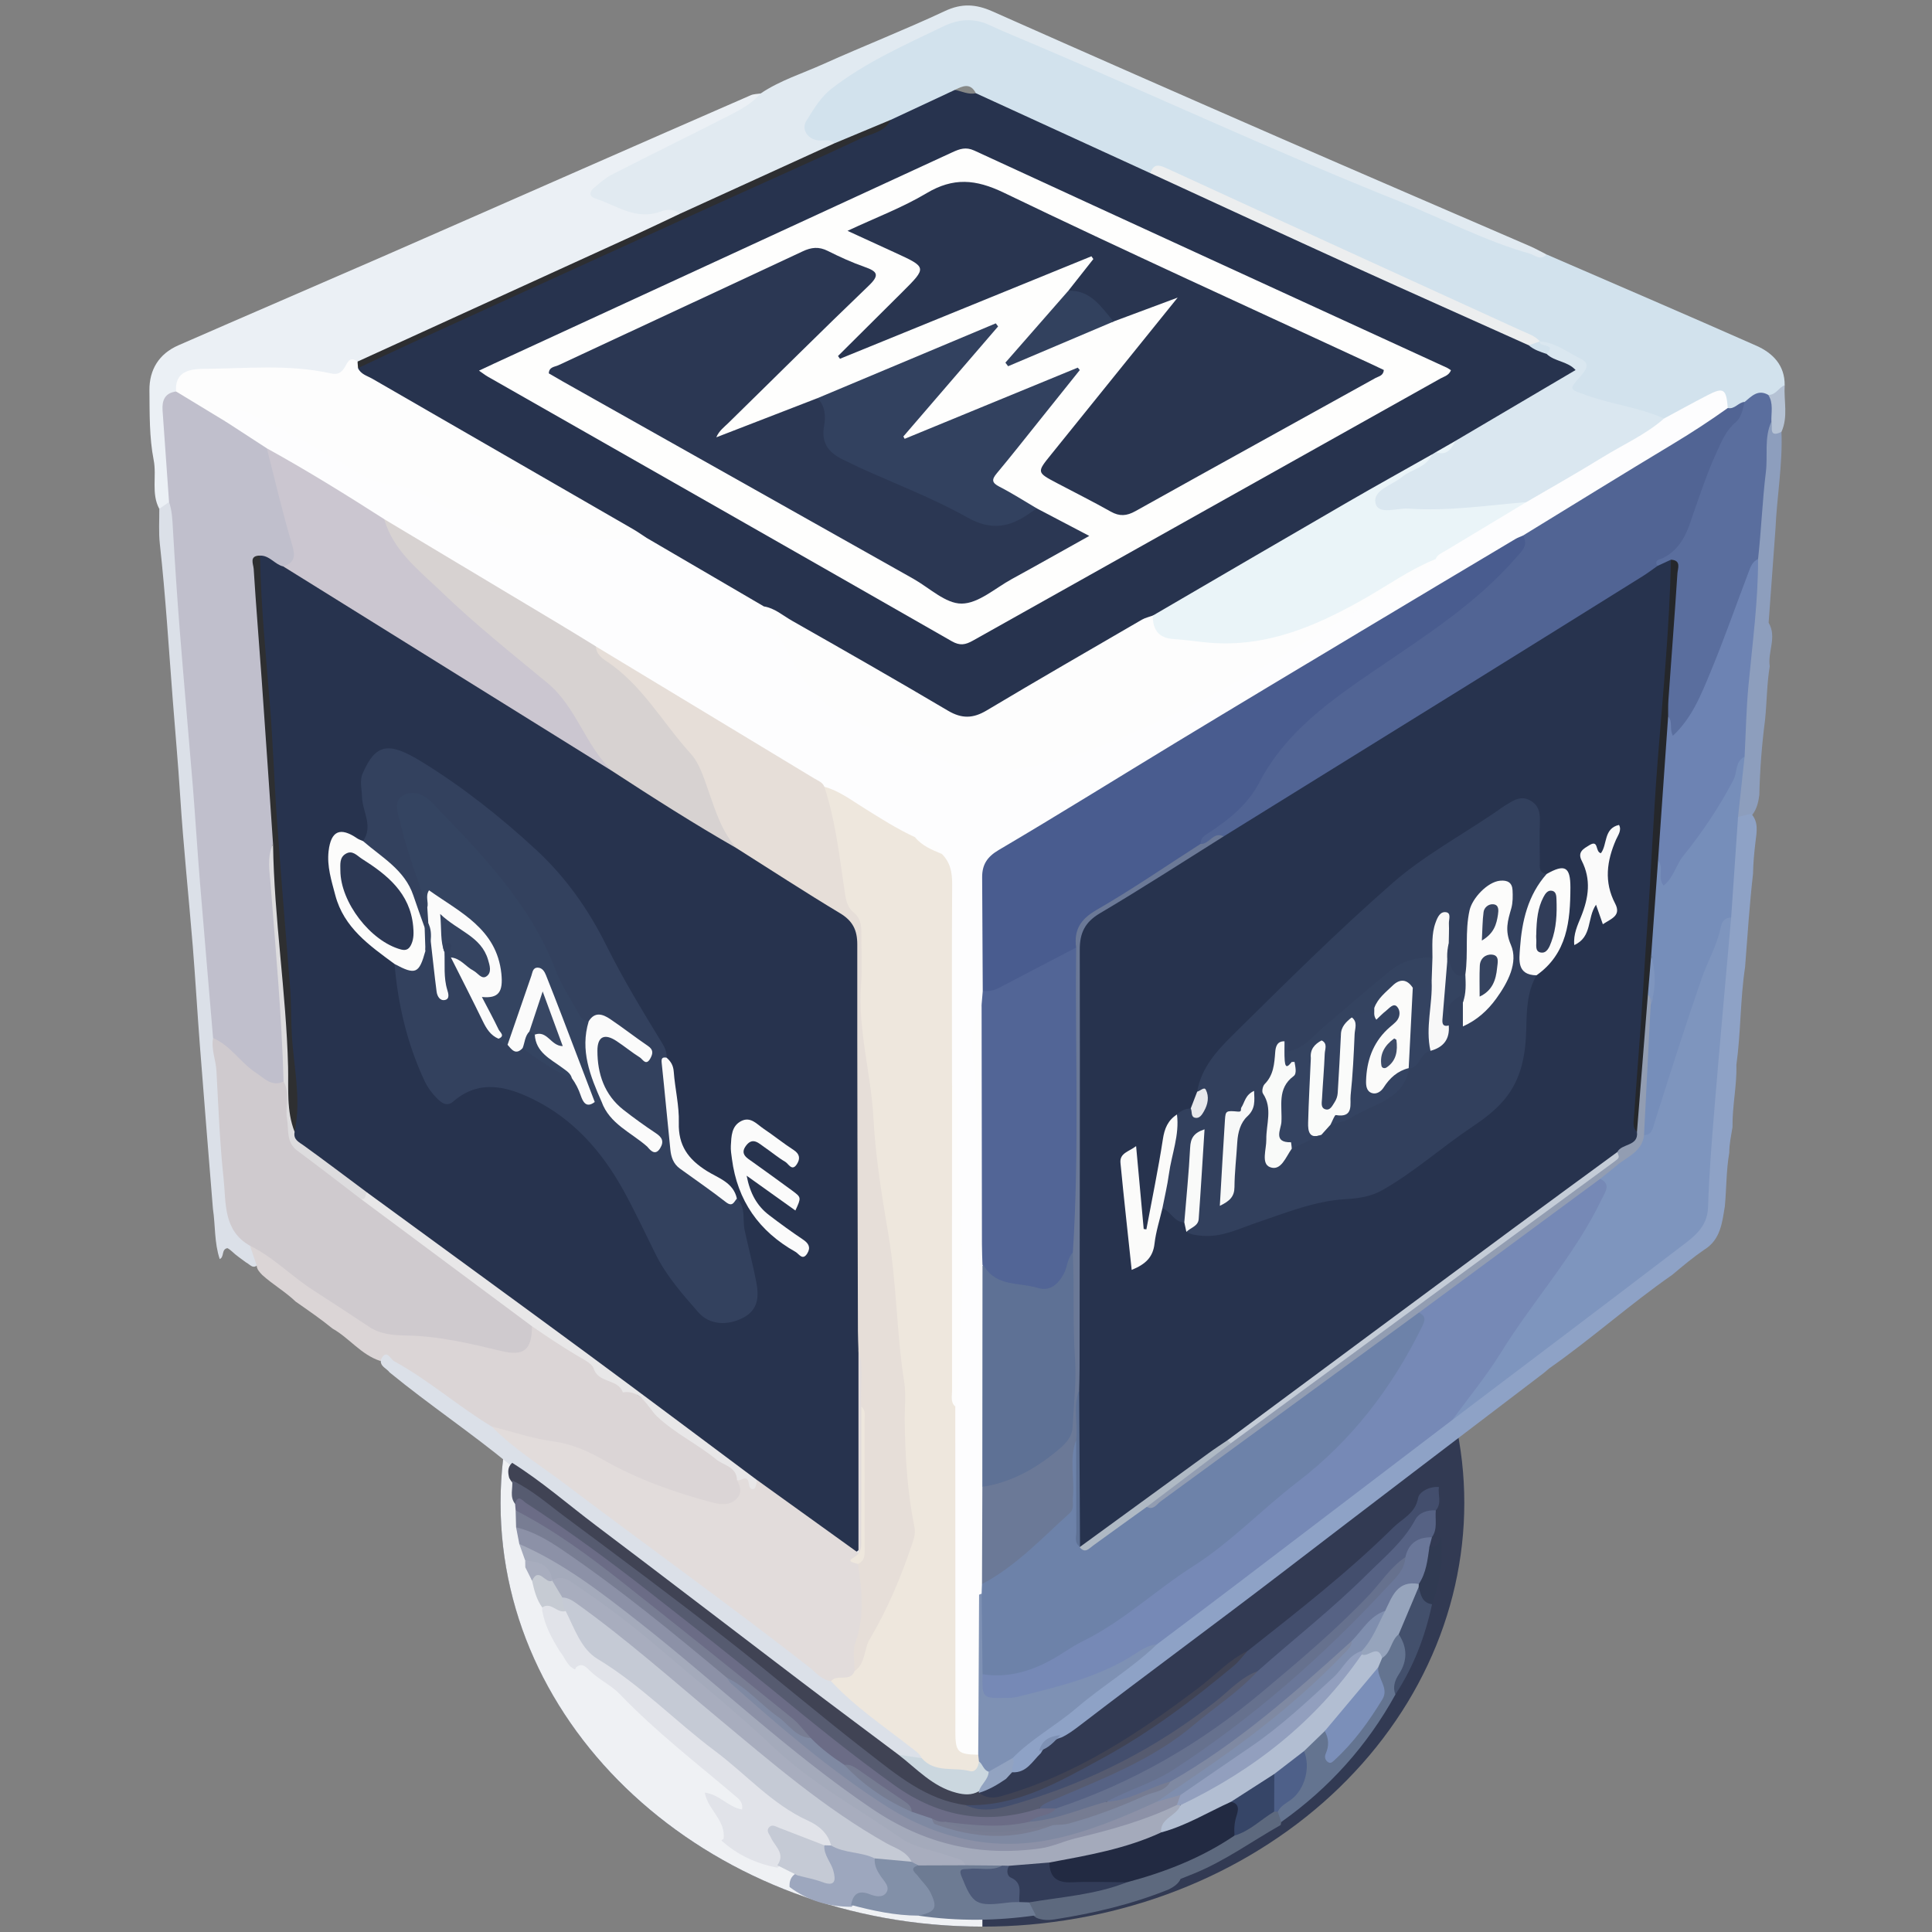 <?xml version="1.0" encoding="UTF-8"?>
<svg xmlns="http://www.w3.org/2000/svg" xmlns:xlink="http://www.w3.org/1999/xlink" width="200" zoomAndPan="magnify" viewBox="0 0 150 150" height="200" preserveAspectRatio="xMidYMid meet" version="1.0">
  <rect x="0" y="0" width="150" height="150" fill="#808080" stroke="none"/>
  <defs>
    <clipPath id="b67d73959c">
      <path d="M 38 83 L 114 83 L 114 149.629 L 38 149.629 Z M 38 83 " clip-rule="nonzero"></path>
    </clipPath>
    <clipPath id="486bad8d42">
      <path d="M 38 83 L 77 83 L 77 149.629 L 38 149.629 Z M 38 83 " clip-rule="nonzero"></path>
    </clipPath>
    <clipPath id="1eeaed543b">
      <path d="M 11.602 7 L 60 7 L 60 40 L 11.602 40 Z M 11.602 7 " clip-rule="nonzero"></path>
    </clipPath>
    <clipPath id="0b42b98c97">
      <path d="M 45 0.379 L 121 0.379 L 121 20 L 45 20 Z M 45 0.379 " clip-rule="nonzero"></path>
    </clipPath>
    <clipPath id="e42dce58b5">
      <path d="M 79 140 L 100 140 L 100 149.629 L 79 149.629 Z M 79 140 " clip-rule="nonzero"></path>
    </clipPath>
    <clipPath id="e3e0849063">
      <path d="M 70 144 L 81 144 L 81 149.629 L 70 149.629 Z M 70 144 " clip-rule="nonzero"></path>
    </clipPath>
  </defs>
  <g clip-path="url(#b67d73959c)">
    <path fill="#323a53" d="M 113.688 116.688 C 113.688 117.766 113.629 118.84 113.508 119.91 C 113.387 120.984 113.207 122.047 112.969 123.105 C 112.73 124.16 112.434 125.203 112.078 126.234 C 111.723 127.266 111.309 128.281 110.84 129.273 C 110.371 130.27 109.848 131.242 109.27 132.195 C 108.691 133.145 108.062 134.066 107.383 134.961 C 106.703 135.859 105.973 136.723 105.195 137.555 C 104.418 138.387 103.598 139.188 102.73 139.949 C 101.863 140.711 100.957 141.434 100.008 142.117 C 99.062 142.797 98.078 143.441 97.059 144.039 C 96.043 144.637 94.992 145.191 93.91 145.699 C 92.832 146.207 91.723 146.664 90.594 147.078 C 89.461 147.492 88.309 147.852 87.137 148.164 C 85.961 148.48 84.777 148.738 83.574 148.949 C 82.371 149.16 81.16 149.316 79.941 149.426 C 78.723 149.531 77.5 149.582 76.273 149.582 C 75.051 149.582 73.828 149.531 72.609 149.426 C 71.387 149.316 70.18 149.16 68.977 148.949 C 67.773 148.738 66.586 148.48 65.414 148.164 C 64.242 147.852 63.09 147.492 61.957 147.078 C 60.824 146.664 59.719 146.207 58.641 145.699 C 57.559 145.191 56.508 144.637 55.488 144.039 C 54.469 143.441 53.488 142.797 52.539 142.117 C 51.594 141.434 50.688 140.711 49.82 139.949 C 48.953 139.188 48.133 138.387 47.355 137.555 C 46.578 136.723 45.848 135.859 45.168 134.961 C 44.488 134.066 43.855 133.145 43.281 132.195 C 42.703 131.242 42.18 130.27 41.711 129.273 C 41.242 128.281 40.828 127.266 40.473 126.234 C 40.117 125.203 39.82 124.16 39.582 123.105 C 39.344 122.047 39.164 120.984 39.043 119.91 C 38.922 118.84 38.863 117.766 38.863 116.688 C 38.863 115.609 38.922 114.535 39.043 113.461 C 39.164 112.391 39.344 111.324 39.582 110.27 C 39.82 109.211 40.117 108.168 40.473 107.137 C 40.828 106.105 41.242 105.094 41.711 104.098 C 42.18 103.102 42.703 102.129 43.281 101.18 C 43.855 100.23 44.488 99.309 45.168 98.41 C 45.848 97.516 46.578 96.652 47.355 95.816 C 48.133 94.984 48.953 94.188 49.82 93.426 C 50.688 92.664 51.594 91.941 52.539 91.258 C 53.488 90.574 54.469 89.934 55.488 89.336 C 56.508 88.738 57.559 88.184 58.641 87.676 C 59.719 87.168 60.824 86.707 61.957 86.297 C 63.09 85.883 64.242 85.52 65.414 85.207 C 66.586 84.895 67.773 84.633 68.977 84.422 C 70.18 84.215 71.387 84.055 72.609 83.949 C 73.828 83.844 75.051 83.793 76.273 83.793 C 77.5 83.793 78.723 83.844 79.941 83.949 C 81.16 84.055 82.371 84.215 83.574 84.422 C 84.777 84.633 85.961 84.895 87.137 85.207 C 88.309 85.52 89.461 85.883 90.594 86.297 C 91.723 86.707 92.832 87.168 93.91 87.676 C 94.992 88.184 96.043 88.738 97.059 89.336 C 98.078 89.934 99.062 90.574 100.008 91.258 C 100.957 91.941 101.863 92.664 102.73 93.426 C 103.598 94.188 104.418 94.984 105.195 95.816 C 105.973 96.652 106.703 97.516 107.383 98.41 C 108.062 99.309 108.691 100.23 109.27 101.18 C 109.848 102.129 110.371 103.102 110.84 104.098 C 111.309 105.094 111.723 106.105 112.078 107.137 C 112.434 108.168 112.73 109.211 112.969 110.27 C 113.207 111.324 113.387 112.391 113.508 113.461 C 113.629 114.535 113.688 115.609 113.688 116.688 Z M 113.688 116.688 " fill-opacity="1" fill-rule="nonzero"></path>
  </g>
  <g clip-path="url(#486bad8d42)">
    <path fill="#eff1f4" d="M 76.273 149.582 C 55.613 149.582 38.863 134.855 38.863 116.688 C 38.863 98.52 55.613 83.789 76.273 83.789 Z M 76.273 149.582 " fill-opacity="1" fill-rule="nonzero"></path>
  </g>
  <path fill="#d2e2ed" d="M 120.07 19.754 C 125.504 22.109 130.945 24.445 136.359 26.84 C 137.633 27.406 138.578 28.352 138.562 29.91 C 138.293 30.418 137.996 30.891 137.32 30.887 C 136.625 30.766 136.051 31.043 135.508 31.438 C 135.078 31.684 134.672 32.023 134.121 31.777 C 133.438 30.508 133.449 30.531 132.148 31.258 C 131.184 31.793 130.328 32.57 129.152 32.664 C 127.059 32.141 124.961 31.645 122.918 30.941 C 121.695 30.523 121.516 30.207 122.289 29.234 C 122.922 28.438 122.574 28.125 121.895 27.789 C 121.121 27.406 120.367 26.984 119.543 26.715 C 110.516 22.594 101.496 18.457 92.449 14.387 C 92.055 14.207 91.684 13.91 91.277 13.84 C 90.621 13.73 90.082 12.379 89.285 13.617 C 87.441 13.215 85.828 12.25 84.148 11.473 C 81.32 10.16 78.414 9.016 75.695 7.48 C 75.242 6.969 74.711 7.004 74.148 7.262 C 72.535 8.066 70.84 8.695 69.254 9.562 C 67.699 10.004 66.422 11.148 64.762 11.32 C 64.461 11.281 64.16 11.266 63.855 11.238 C 62.258 11.109 61.785 10.137 62.605 8.746 C 63.805 6.715 65.719 5.52 67.699 4.43 C 69.602 3.387 71.543 2.422 73.547 1.582 C 74.664 1.109 75.734 1.145 76.824 1.609 C 85.156 5.172 93.43 8.875 101.773 12.422 C 107.633 14.91 113.449 17.527 119.445 19.691 C 119.645 19.766 119.852 19.848 120.07 19.754 Z M 120.07 19.754 " fill-opacity="1" fill-rule="nonzero"></path>
  <g clip-path="url(#1eeaed543b)">
    <path fill="#ebf0f5" d="M 12.367 39.508 C 11.723 38.309 12.18 36.98 11.93 35.711 C 11.586 33.953 11.621 32.113 11.602 30.305 C 11.586 28.703 12.344 27.469 13.844 26.812 C 19.113 24.508 24.395 22.238 29.664 19.941 C 34.855 17.676 40.031 15.391 45.215 13.117 C 49.57 11.203 53.926 9.297 58.285 7.395 C 58.516 7.293 58.789 7.301 59.043 7.258 C 58.832 8.496 57.684 8.734 56.828 9.188 C 54.031 10.668 51.195 12.074 48.363 13.488 C 47.676 13.832 46.613 14.191 46.645 14.887 C 46.676 15.668 47.863 15.613 48.527 15.953 C 49.34 16.371 50.195 16.281 51.074 16.148 C 51.695 16.055 52.465 15.711 52.84 16.633 C 52.586 17.02 52.164 17.168 51.781 17.355 C 45.355 20.551 38.75 23.359 32.238 26.363 C 30.746 27.051 29.285 27.801 27.719 28.32 C 26.613 29.398 25.34 29.293 23.906 29.105 C 21.254 28.75 18.562 28.938 15.891 29.012 C 14.906 29.039 14.168 29.52 13.797 30.473 C 12.789 31.379 12.953 32.547 13.086 33.699 C 13.281 35.391 13.363 37.09 13.383 38.797 C 13.199 39.254 12.875 39.516 12.367 39.508 Z M 12.367 39.508 " fill-opacity="1" fill-rule="nonzero"></path>
  </g>
  <g clip-path="url(#0b42b98c97)">
    <path fill="#e1eaf1" d="M 52.789 16.602 C 52.34 16.191 51.746 16.254 51.309 16.418 C 49.387 17.137 47.887 15.957 46.242 15.418 C 45.688 15.238 45.758 14.871 46.145 14.559 C 46.578 14.203 47.004 13.812 47.496 13.559 C 50.496 12.027 53.52 10.543 56.523 9.016 C 57.441 8.547 58.359 8.062 59.047 7.262 C 60.562 6.238 62.312 5.703 63.961 4.957 C 67.078 3.555 70.266 2.309 73.359 0.859 C 74.668 0.242 75.773 0.316 77.043 0.879 C 84.438 4.164 91.844 7.422 99.258 10.656 C 105.762 13.496 112.281 16.293 118.789 19.113 C 119.227 19.305 119.645 19.539 120.07 19.754 C 119.617 20.273 119.172 19.809 118.766 19.691 C 115.25 18.695 112.023 16.98 108.652 15.633 C 99.164 11.848 89.906 7.535 80.512 3.535 C 79.277 3.008 78.031 2.508 76.816 1.945 C 75.574 1.371 74.406 1.484 73.199 2.066 C 70.234 3.496 67.219 4.832 64.594 6.859 C 63.723 7.531 63.164 8.48 62.602 9.395 C 62.188 10.059 62.734 10.828 63.547 10.902 C 63.965 10.941 64.426 10.762 64.781 11.129 C 64.66 11.676 64.184 11.832 63.758 12.023 C 60.574 13.438 57.414 14.914 54.254 16.379 C 53.797 16.59 53.328 16.883 52.789 16.602 Z M 52.789 16.602 " fill-opacity="1" fill-rule="nonzero"></path>
  </g>
  <path fill="#dbe0e8" d="M 17.059 97.754 C 16.633 96.484 16.727 95.145 16.531 93.844 C 16.191 89.641 15.848 85.438 15.523 81.23 C 15.324 78.656 15.176 76.074 14.969 73.496 C 14.652 69.594 14.238 65.699 13.988 61.793 C 13.832 59.344 13.613 56.898 13.422 54.453 C 13.105 50.379 12.859 46.297 12.41 42.234 C 12.309 41.332 12.375 40.414 12.367 39.504 C 12.621 39.328 12.875 39.152 13.129 38.977 C 13.645 39.273 13.746 39.789 13.777 40.312 C 14.059 45.012 14.496 49.695 14.867 54.383 C 15.258 59.289 15.676 64.191 16.055 69.098 C 16.348 72.883 16.734 76.664 16.918 80.457 C 17.309 84.934 17.625 89.422 17.996 93.902 C 18.09 95.031 18.961 95.594 19.539 96.379 C 19.77 96.945 20.145 97.473 20.059 98.137 C 19.668 98.613 19.402 98.156 19.098 98.012 C 18.738 97.734 18.352 97.492 18.023 97.172 C 17.906 97.074 17.793 96.969 17.656 96.906 C 17.172 96.992 17.43 97.594 17.059 97.754 Z M 17.059 97.754 " fill-opacity="1" fill-rule="nonzero"></path>
  <path fill="#8d9ebd" d="M 137.848 41.055 C 137.668 43.484 137.492 45.914 137.316 48.348 C 137.977 49.461 137.23 50.609 137.402 51.734 C 137.176 53.102 137.18 54.488 137.043 55.859 C 136.789 57.809 136.637 59.762 136.594 61.727 C 136.523 62.266 136.402 62.785 136.074 63.234 C 135.691 63.531 135.301 63.781 134.832 63.379 C 134.59 61.777 134.922 60.203 135.043 58.621 C 135.199 54.625 135.652 50.652 135.953 46.672 C 136.035 45.598 136.125 44.531 136.117 43.453 C 136.41 40.203 136.73 36.949 136.918 33.688 C 136.934 33.43 136.984 33.176 137.102 32.945 C 137.891 32.344 137.848 33.461 138.312 33.531 C 138.414 36.055 137.957 38.547 137.848 41.055 Z M 137.848 41.055 " fill-opacity="1" fill-rule="nonzero"></path>
  <path fill="#b5c2d4" d="M 138.312 33.531 C 137.277 34.027 137.656 33.137 137.531 32.738 C 137.066 32.09 137.059 31.387 137.289 30.66 C 137.879 30.684 138.094 30.082 138.562 29.91 C 138.488 31.117 138.844 32.355 138.312 33.531 Z M 138.312 33.531 " fill-opacity="1" fill-rule="nonzero"></path>
  <path fill="#27334e" d="M 69.164 9.301 L 74.141 6.977 C 74.723 6.82 75.25 6.988 75.766 7.238 L 89.309 13.445 C 91.285 13.578 92.863 14.77 94.582 15.539 C 102.645 19.164 110.66 22.898 118.734 26.512 C 119.234 26.781 119.738 27.047 120.258 27.277 C 120.531 27.402 120.805 27.527 121.078 27.656 C 121.605 27.906 122.398 27.969 122.414 28.691 C 122.426 29.309 121.719 29.5 121.246 29.773 C 118.57 31.344 115.863 32.863 113.199 34.445 C 112.645 34.688 112.129 35 111.625 35.328 C 111.473 35.426 111.309 35.516 111.148 35.602 C 103.965 39.746 96.766 43.867 89.605 48.047 C 85.375 50.426 81.18 52.863 76.992 55.309 C 75.688 56.07 74.535 56.082 73.219 55.336 C 68.547 52.68 63.969 49.871 59.23 47.336 C 56.152 45.59 52.984 44.004 50.035 42.035 C 46.91 40.078 43.668 38.32 40.48 36.469 C 36.508 34.156 32.516 31.875 28.527 29.582 C 28.125 29.348 27.645 29.156 27.684 28.551 C 27.969 28.121 28.445 28.004 28.879 27.809 C 33.691 25.652 38.477 23.43 43.281 21.25 C 50.016 18.188 56.746 15.113 63.477 12.047 C 65.391 11.176 67.395 10.473 69.164 9.301 Z M 69.164 9.301 " fill-opacity="1" fill-rule="nonzero"></path>
  <path fill="#fdfdfe" d="M 50.211 41.766 L 59.309 47.082 C 60.371 48.305 61.066 49.758 61.844 51.156 C 62.973 53.191 64.492 54.734 66.66 55.703 C 68.992 56.75 71.285 57.883 73.656 58.855 C 75.188 59.484 76.699 59.547 78.242 59.395 C 79.664 59.25 81.105 59.012 82.445 58.516 C 86.379 57.051 90.355 55.727 94.023 53.582 C 99.344 50.477 104.684 47.41 109.949 44.215 C 110.395 43.945 110.871 43.723 111.164 43.262 C 112.559 41.949 114.328 41.211 115.922 40.207 C 116.719 39.703 117.551 39.25 118.367 38.77 C 121.617 36.816 124.883 34.887 128.133 32.93 C 128.465 32.73 128.797 32.523 129.199 32.492 C 130.32 31.891 131.434 31.27 132.566 30.688 C 133.82 30.039 134.031 30.184 134.145 31.68 C 133.805 32.621 132.914 32.969 132.164 33.438 C 127.586 36.301 122.891 38.98 118.316 41.852 C 104.828 49.805 91.484 57.996 78.07 66.062 C 77.008 66.699 76.551 67.457 76.578 68.68 C 76.637 71.492 76.586 74.309 76.605 77.125 C 76.609 77.508 76.551 77.879 76.426 78.242 C 76.035 79.707 75.754 81.184 76.008 82.703 C 76.07 83.09 76.086 83.48 76.102 83.867 C 76.48 92.176 76.352 100.488 76.363 108.801 C 76.371 113.785 76.363 118.766 76.367 123.746 C 76.359 126.363 76.363 128.977 76.367 131.59 C 76.371 132.102 76.418 132.621 76.121 133.086 C 75.332 133.672 74.645 133.484 74.016 132.816 C 73.777 132.383 73.754 131.906 73.754 131.434 C 73.754 124.043 73.707 116.656 73.773 109.27 C 74.207 104.422 74.539 99.574 74.117 94.699 C 73.93 92.551 74.066 90.383 74.07 88.223 C 74.07 86.879 73.828 85.566 73.617 84.25 C 73.371 81.062 73.551 77.871 73.508 74.684 C 73.48 72.785 73.504 70.887 73.5 68.988 C 73.5 68.25 73.473 67.52 73.051 66.875 C 72.664 65.941 71.848 65.555 70.965 65.262 C 68.449 64.223 66.344 62.469 63.926 61.27 C 58.016 57.602 52.031 54.055 46.09 50.441 C 40.629 47.141 35.188 43.805 29.691 40.559 C 26.699 38.652 23.637 36.867 20.609 35.02 C 19.844 34.547 19.066 34.102 18.312 33.621 C 17.926 33.371 17.449 33.188 17.426 32.617 C 17.961 31.41 18.305 31.266 19.629 31.848 C 22.367 33.055 24.941 34.582 27.523 36.078 C 28.66 36.734 29.816 37.301 31.156 37.375 C 31.328 37.383 31.52 37.391 31.664 37.477 C 33.824 38.785 36.312 39.281 38.586 40.312 C 39.141 40.562 39.652 40.941 40.273 40.934 C 42.965 40.906 45.594 41.719 48.297 41.492 C 48.961 41.438 49.574 41.688 50.211 41.766 Z M 50.211 41.766 " fill-opacity="1" fill-rule="nonzero"></path>
  <path fill="#516494" d="M 118.242 41.582 C 122.141 39.195 126.031 36.785 129.949 34.43 C 131.383 33.566 132.781 32.652 134.145 31.68 C 134.684 31.797 134.973 31.23 135.457 31.203 C 135.832 31.855 135.496 32.418 135.094 32.836 C 133.664 34.32 133.191 36.273 132.426 38.078 C 132.07 38.906 131.801 39.777 131.555 40.645 C 131.117 42.195 129.918 43.113 128.801 44.109 C 128.555 44.48 128.188 44.715 127.82 44.941 C 117.285 51.488 106.758 58.039 96.227 64.586 C 95.895 64.793 95.578 65.027 95.191 65.121 C 94.457 64.996 93.938 65.93 93.148 65.531 C 92.906 65.004 93.242 64.672 93.605 64.453 C 95.715 63.18 97.145 61.301 98.375 59.238 C 100.445 55.766 103.77 53.664 107.02 51.531 C 109.633 49.816 112.145 47.949 114.574 46.02 C 116.031 44.863 117.602 43.535 118.242 41.582 Z M 118.242 41.582 " fill-opacity="1" fill-rule="nonzero"></path>
  <path fill="#dae7f0" d="M 129.199 32.492 C 127.766 33.75 126.016 34.52 124.414 35.508 C 122.469 36.711 120.477 37.832 118.504 38.984 C 114.938 40.164 111.25 39.859 107.59 39.84 C 107.102 39.84 106.582 39.699 106.461 39.152 C 106.336 38.578 106.73 38.168 107.164 37.863 C 108.465 36.945 109.953 36.312 111.184 35.281 L 111.469 35.109 C 112.137 35.09 112.566 34.648 113.004 34.227 C 116.105 32.398 119.203 30.57 122.328 28.73 C 121.695 28.031 120.707 28.082 120.086 27.484 C 120.031 27.113 119.609 27.004 119.504 26.672 C 119.52 26.617 119.535 26.562 119.555 26.504 C 120.77 26.598 121.711 27.355 122.746 27.867 C 123.508 28.246 123.125 28.742 122.711 29.211 C 121.773 30.281 121.832 30.203 123.18 30.691 C 125.156 31.402 127.273 31.633 129.199 32.492 Z M 129.199 32.492 " fill-opacity="1" fill-rule="nonzero"></path>
  <path fill="#5a6e9e" d="M 128.688 43.938 C 128.387 43.473 128.855 43.449 129.066 43.348 C 130.207 42.801 130.793 41.809 131.184 40.703 C 131.852 38.801 132.465 36.887 133.309 35.043 C 133.691 34.211 134.02 33.41 134.73 32.812 C 135.227 32.395 135.301 31.777 135.457 31.203 C 135.992 30.766 136.488 30.199 137.289 30.66 C 137.707 31.312 137.504 32.039 137.531 32.738 C 136.957 33.984 137.262 35.344 137.102 36.645 C 136.828 38.883 136.746 41.156 136.496 43.406 C 135.039 47.184 133.859 51.07 132.004 54.695 C 131.648 55.387 131.285 56.074 130.77 56.66 C 130.516 56.949 130.234 57.301 129.797 57.168 C 129.41 57.047 129.422 56.625 129.375 56.293 C 129.336 55.992 129.219 55.707 129.172 55.41 C 129.297 52.531 129.531 49.656 129.758 46.785 C 129.828 45.879 129.938 44.988 129.777 44.094 C 129.461 43.73 129.023 44.16 128.688 43.938 Z M 128.688 43.938 " fill-opacity="1" fill-rule="nonzero"></path>
  <path fill="#eceeef" d="M 118.695 26.809 C 114.164 24.77 109.621 22.754 105.098 20.695 C 99.828 18.297 94.57 15.863 89.309 13.441 C 89.547 12.797 89.852 12.73 90.527 13.043 C 99.711 17.273 108.914 21.461 118.109 25.668 C 118.613 25.898 119.168 26.062 119.555 26.504 L 119.551 26.512 C 119.32 26.766 119.051 26.914 118.695 26.809 Z M 118.695 26.809 " fill-opacity="1" fill-rule="nonzero"></path>
  <path fill="#2d2e31" d="M 69.164 9.301 C 68.695 10.258 67.656 10.363 66.852 10.742 C 63.211 12.457 59.531 14.074 55.871 15.738 C 47.883 19.371 39.895 23.008 31.91 26.652 C 30.531 27.281 29.168 27.938 27.797 28.582 C 27.617 28.426 27.621 28.254 27.758 28.074 C 34.957 24.789 42.156 21.504 49.355 18.215 C 50.504 17.688 51.645 17.137 52.789 16.598 C 56.785 14.777 60.785 12.953 64.781 11.129 C 66.242 10.52 67.703 9.91 69.164 9.301 Z M 69.164 9.301 " fill-opacity="1" fill-rule="nonzero"></path>
  <path fill="#868887" d="M 75.766 7.238 C 75.188 7.367 74.68 7.086 74.141 6.977 C 74.746 6.672 75.344 6.406 75.766 7.238 Z M 75.766 7.238 " fill-opacity="1" fill-rule="nonzero"></path>
  <path fill="#c0bfcc" d="M 17.57 32.762 C 18.621 33.445 19.668 34.129 20.719 34.809 C 21.094 35.188 21.375 35.621 21.457 36.148 C 21.793 38.289 22.543 40.324 23.082 42.41 C 23.32 43.336 23.223 43.941 22.164 44.098 C 21.445 44.359 20.914 43.402 20.176 43.793 C 19.879 45.305 20.258 46.805 20.371 48.281 C 20.496 49.906 20.59 51.543 20.723 53.168 C 21.035 56.98 21.238 60.801 21.578 64.617 C 21.605 64.914 21.574 65.219 21.508 65.52 C 21.211 66.578 21.293 67.66 21.391 68.727 C 21.801 73.125 22 77.543 22.371 81.945 C 22.418 82.5 22.418 83.066 22.301 83.617 C 21.797 84.652 21.051 84.527 20.285 83.977 C 18.914 82.988 17.621 81.906 16.543 80.594 C 16.207 76.57 15.855 72.547 15.527 68.523 C 15.324 66.039 15.172 63.551 14.973 61.066 C 14.645 57.043 14.281 53.02 13.961 48.996 C 13.75 46.34 13.574 43.676 13.422 41.016 C 13.383 40.32 13.355 39.637 13.125 38.977 C 12.957 36.605 12.789 34.234 12.621 31.863 C 12.57 31.09 12.797 30.508 13.676 30.395 C 15.195 30.82 16.473 31.645 17.57 32.762 Z M 17.57 32.762 " fill-opacity="1" fill-rule="nonzero"></path>
  <path fill="#fdfdfd" d="M 17.57 32.762 C 16.27 31.973 14.973 31.184 13.672 30.395 C 13.535 28.762 14.887 28.645 15.84 28.637 C 19.113 28.617 22.406 28.262 25.645 28.984 C 26.156 29.102 26.438 28.996 26.727 28.578 C 26.949 28.254 27.098 27.586 27.758 28.074 C 27.77 28.242 27.785 28.414 27.797 28.582 C 28.016 29.062 28.508 29.176 28.91 29.406 C 35.648 33.297 42.391 37.18 49.129 41.07 C 49.504 41.285 49.852 41.535 50.211 41.766 C 48.434 41.941 46.656 41.875 44.879 41.766 C 44.199 41.727 43.5 41.387 42.844 41.473 C 39.922 41.859 37.648 39.801 34.922 39.484 C 34.48 39.434 34.145 39.137 33.77 38.914 C 32.703 38.273 31.641 37.738 30.305 37.621 C 28.504 37.461 27.078 36.211 25.547 35.336 C 23.551 34.203 21.523 33.129 19.457 32.121 C 18.59 31.695 17.895 31.648 17.57 32.762 Z M 17.57 32.762 " fill-opacity="1" fill-rule="nonzero"></path>
  <path fill="#cfcace" d="M 16.543 80.594 C 17.91 81.18 18.672 82.508 19.879 83.297 C 20.547 83.734 21.094 84.395 22.016 83.973 C 22.77 84.102 22.652 84.746 22.59 85.18 C 22.227 87.707 23.227 89.449 25.426 90.699 C 26.387 91.246 27.227 92.035 28.078 92.77 C 32.082 95.863 36.219 98.781 40.254 101.836 C 40.73 102.199 41.285 102.488 41.531 103.094 C 41.629 104.797 40.879 105.531 39.234 105.305 C 38.418 105.188 37.633 104.914 36.828 104.754 C 35.172 104.414 33.52 104.098 31.812 104.059 C 30.281 104.027 28.84 103.633 27.523 102.75 C 24.719 100.871 21.867 99.059 19.41 96.719 C 17.309 95.539 17.562 93.387 17.359 91.504 C 17.062 88.73 16.957 85.938 16.805 83.148 C 16.758 82.289 16.383 81.469 16.543 80.594 Z M 16.543 80.594 " fill-opacity="1" fill-rule="nonzero"></path>
  <path fill="#dbd5d6" d="M 19.41 96.719 C 21.203 97.594 22.586 99.047 24.242 100.121 C 25.727 101.078 27.199 102.047 28.672 103.023 C 29.543 103.602 30.59 103.676 31.535 103.688 C 34.07 103.727 36.488 104.309 38.918 104.891 C 40.676 105.312 41.281 104.832 41.305 102.973 C 42.848 103.41 44.086 104.387 45.32 105.328 C 46.605 106.309 47.863 107.297 49.312 108.039 C 50.148 108.469 50.691 109.289 51.387 109.906 C 52.355 110.773 53.398 111.492 54.504 112.184 C 55.688 112.926 57.168 113.445 57.617 115.027 C 57.816 116.582 57.148 117.242 55.527 117.023 C 53.793 116.793 52.137 116.188 50.602 115.426 C 46.668 113.473 42.566 112.062 38.293 111.109 C 37.223 110.719 36.352 110.004 35.477 109.316 C 33.816 108.012 31.969 106.992 30.238 105.789 C 30.008 105.629 29.762 105.621 29.5 105.656 C 28.031 105.172 27.117 103.883 25.82 103.152 C 24.902 102.402 23.922 101.734 22.953 101.055 C 22.156 100.289 21.184 99.734 20.363 98.992 C 20.16 98.777 19.945 98.566 19.926 98.246 C 19.754 97.738 19.582 97.227 19.41 96.719 Z M 19.41 96.719 " fill-opacity="1" fill-rule="nonzero"></path>
  <path fill="#8ea2c6" d="M 134.941 63.43 C 135.281 63.344 135.621 63.258 135.961 63.172 C 136.562 63.836 136.383 64.633 136.293 65.387 C 136.195 66.203 136.117 67.016 136.105 67.836 C 135.832 70.246 135.672 72.668 135.488 75.086 C 135.105 77.605 135.164 80.16 134.812 82.68 C 134.859 84.297 134.484 85.887 134.512 87.504 C 134.41 88.16 134.258 88.816 134.262 89.488 C 134.02 90.863 134.047 92.262 133.918 93.648 C 133.707 94.93 133.586 96.254 132.305 97.035 C 131.445 97.625 130.641 98.297 129.84 98.973 C 126.551 101.258 123.57 103.941 120.289 106.234 C 120.148 106.355 120.008 106.473 119.871 106.59 C 113.074 111.766 106.277 116.934 99.5 122.133 C 94.305 126.113 89.023 129.984 83.832 133.969 C 83.383 134.309 82.934 134.652 82.418 134.891 C 81.727 135.098 81.156 135.457 80.809 136.117 C 80.152 136.738 79.703 137.668 78.59 137.598 C 78.254 137.207 78.438 136.773 78.484 136.348 C 78.668 135.762 79.191 135.512 79.641 135.184 C 83.027 132.68 86.348 130.082 89.668 127.484 C 96.559 122.289 103.363 116.977 110.262 111.789 C 111.094 111.16 111.898 110.504 112.719 109.863 C 118.07 105.809 123.387 101.707 128.742 97.66 C 132.23 95.02 132.211 95.031 132.488 90.754 C 132.836 85.496 133.273 80.25 133.738 75.004 C 133.855 73.676 133.957 72.344 134.031 71.008 C 134.051 68.777 134.297 66.566 134.559 64.355 C 134.598 64.016 134.652 63.672 134.941 63.43 Z M 134.941 63.43 " fill-opacity="1" fill-rule="nonzero"></path>
  <path fill="#768eba" d="M 134.941 63.43 C 134.762 66.031 134.586 68.629 134.406 71.23 C 133.488 73.605 132.379 75.91 131.645 78.348 C 130.742 81.332 129.676 84.266 128.781 87.254 C 128.605 87.836 128.41 88.641 127.461 88.02 C 127.25 87.621 127.25 87.184 127.293 86.762 C 127.578 83.863 127.652 80.949 127.871 78.047 C 128.156 76.715 128.145 75.387 127.879 74.055 C 127.977 71.738 128.043 69.422 128.418 67.133 C 128.566 66.82 128.734 66.59 129.059 66.98 C 129.277 67.254 129.129 67.648 129.398 67.961 C 130.395 66.008 131.949 64.48 133.027 62.613 C 133.605 61.605 134.223 60.625 134.617 59.523 C 134.754 59.137 134.84 58.648 135.449 58.746 C 135.277 60.309 135.109 61.871 134.941 63.43 Z M 134.941 63.43 " fill-opacity="1" fill-rule="nonzero"></path>
  <path fill="#6d83b3" d="M 135.449 58.75 C 134.699 59.117 134.895 59.953 134.586 60.547 C 133.484 62.66 132.164 64.621 130.68 66.465 C 130.109 67.172 129.949 68.133 129.16 68.754 C 128.648 68.148 129.23 67.352 128.73 66.812 C 128.492 66.66 128.355 66.414 128.379 66.16 C 128.688 62.785 128.719 59.395 129.207 56.035 C 129.23 55.863 129.367 55.738 129.512 55.637 C 129.902 56.02 129.586 56.562 129.883 57.125 C 131.387 55.719 132.086 53.902 132.816 52.145 C 133.875 49.602 134.777 46.996 135.758 44.426 C 135.91 44.027 136.047 43.598 136.496 43.406 C 136.504 46.688 136.059 49.934 135.754 53.191 C 135.578 55.035 135.547 56.895 135.449 58.75 Z M 135.449 58.75 " fill-opacity="1" fill-rule="nonzero"></path>
  <path fill="#fefefd" d="M 112.652 28.746 C 112.496 29.148 112.125 29.227 111.836 29.387 C 99.738 36.168 87.637 42.941 75.543 49.734 C 74.961 50.062 74.539 50.152 73.902 49.789 C 61.902 42.922 49.883 36.086 37.871 29.242 C 37.691 29.141 37.527 29.008 37.188 28.777 C 37.648 28.559 37.973 28.402 38.301 28.254 C 50.184 22.777 62.066 17.305 73.945 11.82 C 74.512 11.562 74.984 11.387 75.641 11.688 C 87.871 17.332 100.121 22.941 112.363 28.562 C 112.465 28.613 112.555 28.684 112.652 28.746 Z M 112.652 28.746 " fill-opacity="1" fill-rule="nonzero"></path>
  <path fill="#fdfdfd" d="M 111.461 43.406 C 110.289 44.734 108.625 45.328 107.176 46.234 C 101.344 49.879 95.484 53.535 89.215 56.336 C 85.137 58.16 80.895 59.934 76.195 59.832 C 74.715 59.801 73.52 59.129 72.262 58.641 C 69.891 57.719 67.562 56.633 65.316 55.434 C 63.078 54.246 61.859 52.086 60.777 49.914 C 60.305 48.961 59.375 48.238 59.309 47.082 C 60.145 47.215 60.77 47.781 61.469 48.18 C 65.531 50.488 69.586 52.801 73.605 55.18 C 74.676 55.812 75.547 55.789 76.602 55.16 C 80.602 52.77 84.641 50.445 88.668 48.105 C 88.922 47.961 89.219 47.898 89.496 47.797 C 89.621 47.738 89.816 47.719 89.832 47.832 C 90.008 49.18 91.055 49.152 92.043 49.336 C 96.988 50.25 101.375 48.715 105.551 46.293 C 107.051 45.426 108.555 44.57 110.043 43.684 C 110.473 43.43 110.898 43.027 111.461 43.406 Z M 111.461 43.406 " fill-opacity="1" fill-rule="nonzero"></path>
  <path fill="#eaf4f8" d="M 111.461 43.406 C 109.496 44.195 107.773 45.434 105.941 46.477 C 102.215 48.594 98.375 50.258 93.949 49.906 C 93.008 49.828 92.07 49.672 91.129 49.617 C 89.949 49.547 89.5 48.887 89.5 47.797 C 94.543 44.855 99.586 41.91 104.637 38.984 C 106.805 37.727 109 36.516 111.184 35.277 C 110.75 36.309 109.609 36.41 108.859 37.027 C 108.082 37.672 106.562 38.047 106.797 39.07 C 107.016 40.012 108.453 39.426 109.34 39.488 C 112.41 39.703 115.457 39.238 118.504 38.984 C 116.414 40.242 114.328 41.504 112.234 42.758 C 111.938 42.938 111.602 43.051 111.461 43.406 Z M 111.461 43.406 " fill-opacity="1" fill-rule="nonzero"></path>
  <path fill="#d2e2ed" d="M 118.695 26.809 C 118.98 26.707 119.266 26.609 119.551 26.508 C 119.441 26.992 120.906 26.613 120.086 27.484 C 119.594 27.316 119.094 27.164 118.695 26.809 Z M 118.695 26.809 " fill-opacity="1" fill-rule="nonzero"></path>
  <path fill="#eaf4f8" d="M 113.008 34.227 C 112.688 34.855 112.324 35.406 111.469 35.109 Z M 113.008 34.227 " fill-opacity="1" fill-rule="nonzero"></path>
  <path fill="#eee7dd" d="M 74.168 109.203 L 74.176 132.863 C 74.504 133.203 74.559 133.645 74.512 134.066 C 74.398 135.199 74.902 135.855 75.98 136.125 C 76.141 136.27 76.215 136.453 76.246 136.66 C 76.254 137.254 75.973 137.758 75.395 137.734 C 74.023 137.684 72.535 137.961 71.457 136.734 C 69.496 135.008 67.293 133.578 65.363 131.812 C 64.93 131.414 64.34 131.133 64.418 130.398 C 64.852 129.734 65.82 130.039 66.25 129.375 C 67.23 126.645 68.867 124.219 69.84 121.477 C 70.348 120.055 70.613 118.719 70.375 117.191 C 69.898 114.156 69.82 111.086 69.789 108.012 C 69.766 105.938 69.371 103.887 69.254 101.812 C 69.039 97.961 68.227 94.184 67.73 90.367 C 67.426 88.008 67.5 85.598 66.984 83.277 C 66.215 79.805 66.637 76.309 66.516 72.82 C 66.488 72.109 66.422 71.453 65.863 70.926 C 65.504 70.59 65.332 70.121 65.273 69.645 C 64.953 66.98 64.387 64.355 63.914 61.715 C 63.875 61.5 63.891 61.281 64 61.082 C 65.133 61.391 66.062 62.102 67.031 62.703 C 68.336 63.523 69.633 64.348 71.031 64.996 C 71.711 65.457 72.512 65.73 73.125 66.301 C 73.785 66.953 73.93 67.738 73.926 68.648 C 73.891 73.848 73.914 79.043 73.914 84.238 C 74.133 85.254 74.156 86.301 74.145 87.32 C 74.102 92.164 74.402 97.008 74.285 101.848 C 74.223 104.301 74.129 106.75 74.168 109.203 Z M 74.168 109.203 " fill-opacity="1" fill-rule="nonzero"></path>
  <path fill="#495c8f" d="M 118.242 41.582 C 118.695 42.332 118.156 42.781 117.73 43.27 C 114.645 46.832 110.707 49.336 106.859 51.961 C 103.332 54.367 99.824 56.809 97.766 60.762 C 96.895 62.434 95.441 63.621 93.871 64.645 C 93.531 64.863 93.199 65.055 93.211 65.52 C 93.207 66.227 92.586 66.395 92.141 66.676 C 90.129 67.957 88.129 69.27 86.062 70.453 C 84.758 71.199 83.691 72.008 83.645 73.648 C 81.82 75.184 79.602 76.02 77.5 77.055 C 77.109 77.25 76.672 77.305 76.301 76.949 C 76.285 74.008 76.27 71.062 76.254 68.117 C 76.25 67.152 76.621 66.535 77.543 65.992 C 82.199 63.25 86.785 60.387 91.406 57.586 C 96.078 54.754 100.77 51.945 105.453 49.137 C 109.516 46.699 113.586 44.273 117.656 41.848 C 117.84 41.738 118.047 41.672 118.242 41.582 Z M 118.242 41.582 " fill-opacity="1" fill-rule="nonzero"></path>
  <path fill="#e6ded8" d="M 64.004 61.082 C 64.855 63.672 65.16 66.367 65.555 69.043 C 65.656 69.734 65.707 70.387 66.32 70.883 C 66.777 71.254 66.887 71.824 66.879 72.418 C 66.863 73.758 66.957 75.109 66.855 76.445 C 66.59 79.965 67.633 83.359 67.816 86.82 C 67.977 89.891 68.48 92.895 68.984 95.902 C 69.621 99.68 69.605 103.52 70.203 107.305 C 70.355 108.277 70.227 109.332 70.242 110.355 C 70.281 113.117 70.445 115.859 71 118.574 C 71.094 119.02 70.969 119.418 70.828 119.84 C 69.969 122.414 68.918 124.914 67.539 127.246 C 67.055 128.059 67.215 129.145 66.348 129.742 C 65.793 129.113 65.852 128.328 66.043 127.652 C 66.574 125.781 66.535 123.906 66.348 122.012 C 66.328 121.797 66.359 121.582 66.422 121.375 C 66.617 120.984 66.758 120.586 66.758 120.137 C 66.762 116.762 66.777 113.383 66.75 110.004 C 66.75 109.742 66.68 109.492 66.602 109.242 C 66.336 107.77 66.719 106.258 66.332 104.793 C 66.18 104.023 66.219 103.242 66.219 102.465 C 66.215 93.203 66.18 83.938 66.246 74.676 C 66.262 72.828 65.723 71.613 64.074 70.656 C 61.715 69.289 59.34 67.926 57.18 66.25 C 56.031 65.02 55.266 63.578 54.859 61.949 C 54.258 59.547 52.625 57.766 51.117 55.938 C 49.859 54.406 48.691 52.77 46.98 51.645 C 46.531 51.352 45.895 50.965 46.262 50.188 C 51.914 53.605 57.566 57.027 63.223 60.441 C 63.516 60.617 63.859 60.727 64.004 61.082 Z M 64.004 61.082 " fill-opacity="1" fill-rule="nonzero"></path>
  <path fill="#526596" d="M 76.301 76.949 C 76.738 76.977 77.152 76.914 77.551 76.703 C 79.547 75.652 81.551 74.613 83.551 73.57 C 84.023 74.016 83.922 74.605 83.922 75.152 C 83.934 81.281 83.93 87.406 83.93 93.535 C 83.93 94.66 83.582 95.746 83.621 96.875 C 83.512 97.473 83.281 98.031 83.062 98.594 C 82.469 100.113 81.637 100.531 80.012 100.164 C 79.758 100.105 79.5 100.004 79.242 100.051 C 77.508 100.363 76.77 99.227 76.129 97.938 C 76.148 92.617 76.09 87.305 75.906 81.992 C 75.859 80.676 75.852 79.312 76.211 78.004 C 76.242 77.652 76.27 77.301 76.301 76.949 Z M 76.301 76.949 " fill-opacity="1" fill-rule="nonzero"></path>
  <path fill="#cbc6d0" d="M 21.996 43.98 C 22.883 43.684 22.945 43.188 22.68 42.297 C 21.938 39.824 21.359 37.309 20.719 34.809 C 23.828 36.523 26.844 38.395 29.836 40.309 C 32.93 45.027 37.477 48.277 41.652 51.891 C 43.242 53.266 44.723 54.691 45.57 56.66 C 45.902 57.426 46.406 58.062 46.996 58.656 C 47.309 58.973 47.781 59.262 47.566 59.848 C 46.988 60.121 46.566 59.746 46.141 59.477 C 38.547 54.734 30.945 50.004 23.344 45.27 C 22.824 44.941 22.129 44.738 21.996 43.98 Z M 21.996 43.98 " fill-opacity="1" fill-rule="nonzero"></path>
  <path fill="#d7d2d1" d="M 47.539 59.871 C 45.445 57.898 44.762 54.902 42.508 53.031 C 39.715 50.719 36.867 48.453 34.262 45.938 C 32.559 44.293 30.539 42.781 29.832 40.309 C 34.316 42.992 38.797 45.676 43.277 48.363 C 44.277 48.961 45.27 49.574 46.262 50.184 C 46.281 50.727 46.676 51.066 47.051 51.312 C 49.852 53.152 51.434 56.105 53.617 58.504 C 54.309 59.262 54.645 60.387 55 61.395 C 55.555 62.973 56.039 64.57 57.188 65.852 C 56.719 66.066 56.348 65.809 55.988 65.582 C 53.41 63.945 50.797 62.367 48.223 60.727 C 47.898 60.52 47.531 60.34 47.539 59.871 Z M 47.539 59.871 " fill-opacity="1" fill-rule="nonzero"></path>
  <path fill="#7e91b4" d="M 76.004 136.75 C 75.984 136.582 75.969 136.41 75.949 136.238 C 75.422 135.195 75.418 134.16 75.969 133.125 C 75.984 130.02 75.996 126.914 76.016 123.809 C 76.172 123.699 76.305 123.727 76.41 123.891 C 76.926 125.82 76.551 127.789 76.641 129.738 C 76.648 131.395 76.898 131.695 78.527 131.41 C 81.699 130.855 84.762 129.945 87.582 128.328 C 88.258 127.941 88.895 127.262 89.824 127.668 C 87.898 129.52 85.586 130.891 83.566 132.621 C 81.965 133.988 80.086 134.996 78.605 136.508 C 78.184 137.191 77.574 137.59 76.781 137.711 C 76.18 137.664 76.195 137.121 76.004 136.75 Z M 76.004 136.75 " fill-opacity="1" fill-rule="nonzero"></path>
  <path fill="#fdfdfd" d="M 76.211 123.691 C 76.145 123.727 76.078 123.766 76.016 123.809 C 76.008 112.57 76.098 101.332 75.926 90.094 C 75.887 87.492 75.848 84.859 75.562 82.238 C 75.414 80.871 75.406 79.324 76.211 78.004 C 76.219 84.199 76.227 90.395 76.238 96.59 C 76.238 97.148 76.266 97.711 76.281 98.277 C 76.637 98.703 76.676 99.219 76.676 99.738 C 76.668 104.945 76.734 110.152 76.645 115.359 C 76.668 117.844 76.727 120.328 76.613 122.809 C 76.594 123.152 76.52 123.477 76.211 123.691 Z M 74.168 109.203 C 73.781 108.863 73.918 108.398 73.918 107.984 C 73.91 100.066 73.914 92.152 73.918 84.234 C 74.363 85.191 74.41 86.262 74.391 87.238 C 74.289 91.992 74.945 96.738 74.645 101.48 C 74.48 104.055 74.664 106.652 74.168 109.203 Z M 75.969 133.125 L 75.949 136.238 C 74.348 136.207 74.18 136.035 74.172 134.422 C 74.168 133.902 74.172 133.383 74.176 132.863 C 74.766 133.008 75.348 133.207 75.969 133.125 Z M 73.125 66.301 C 72.355 65.98 71.582 65.668 71.035 64.996 C 71.863 65.223 72.676 65.477 73.125 66.301 Z M 73.125 66.301 " fill-opacity="1" fill-rule="nonzero"></path>
  <path fill="#27334e" d="M 128.688 43.938 C 129.035 43.777 129.383 43.617 129.73 43.457 C 130.078 43.867 129.984 44.363 129.973 44.828 C 129.875 47.934 129.551 51.027 129.348 54.129 C 129.141 57.359 128.898 60.586 128.68 63.816 C 128.48 66.703 128.32 69.594 128.039 72.469 C 127.883 74.062 127.973 75.652 127.871 77.242 C 127.656 80.688 127.145 84.117 127.27 87.578 C 127.652 88.871 126.496 89.055 125.82 89.586 C 115.719 97.09 105.598 104.566 95.453 112.016 C 92.078 114.559 88.652 117.027 85.262 119.547 C 84.809 119.883 84.391 120.453 83.68 120.043 C 83.598 119.918 83.539 119.781 83.508 119.633 C 83.387 115.754 83.488 111.879 83.449 108 C 83.488 96.453 83.852 84.906 83.68 73.359 C 83.66 72.168 84.117 71.477 85.137 70.871 C 88.105 69.098 91.008 67.223 93.953 65.41 C 94.285 65.203 94.602 64.984 95.004 64.938 C 101.398 60.973 107.801 57.012 114.195 53.043 C 118.641 50.281 123.086 47.516 127.523 44.746 C 127.926 44.496 128.301 44.207 128.688 43.938 Z M 128.688 43.938 " fill-opacity="1" fill-rule="nonzero"></path>
  <path fill="#6b7997" d="M 95.004 64.938 C 91.809 66.938 88.645 68.988 85.398 70.906 C 84.23 71.598 83.828 72.438 83.832 73.746 C 83.855 84.57 83.828 95.398 83.816 106.223 C 83.816 106.789 83.797 107.348 83.785 107.914 C 83.562 109.141 83.75 110.383 83.684 111.613 C 83.418 113.113 83.57 114.629 83.578 116.133 C 83.582 117.012 83.371 117.684 82.703 118.297 C 81.078 119.789 79.477 121.297 77.656 122.547 C 77.242 122.832 76.828 123.211 76.242 122.988 C 76.25 120.469 76.262 117.957 76.27 115.438 C 77.387 114.684 78.699 114.328 79.887 113.703 C 81.879 112.656 83 111.301 83 108.828 C 83 105.984 82.859 103.141 82.918 100.297 C 82.938 99.258 83.023 98.238 83.297 97.238 C 83.805 89.352 83.465 81.457 83.551 73.566 C 83.371 72.219 83.871 71.379 85.121 70.656 C 87.887 69.062 90.523 67.242 93.211 65.52 C 93.891 65.578 94.207 64.52 95.004 64.938 Z M 95.004 64.938 " fill-opacity="1" fill-rule="nonzero"></path>
  <path fill="#25272b" d="M 127.094 87.875 C 126.742 87.57 126.832 87.152 126.855 86.781 C 127.094 83.387 127.379 80 127.586 76.605 C 127.672 75.141 127.766 73.68 127.871 72.219 C 128.191 67.836 128.359 63.441 128.703 59.062 C 129.109 53.863 129.629 48.676 129.73 43.457 C 130.562 43.496 130.258 44.141 130.234 44.523 C 130.023 47.801 129.766 51.07 129.535 54.344 C 129.504 54.773 129.52 55.207 129.512 55.637 L 128.73 66.812 C 128.555 69.246 128.379 71.68 128.203 74.109 C 128.445 75.184 128.137 76.246 128.148 77.312 C 127.871 80.305 127.719 83.305 127.508 86.297 C 127.465 86.852 127.512 87.422 127.094 87.875 Z M 127.094 87.875 " fill-opacity="1" fill-rule="nonzero"></path>
  <path fill="#27334e" d="M 47.539 59.871 C 50.707 61.938 53.898 63.973 57.188 65.855 C 59.859 67.543 62.508 69.273 65.219 70.902 C 66.199 71.492 66.559 72.203 66.559 73.324 C 66.551 83.336 66.582 93.348 66.609 103.355 C 66.609 103.832 66.637 104.309 66.648 104.785 C 66.902 109.688 66.895 114.598 66.855 119.508 C 66.844 120.605 66.352 120.824 65.34 120.117 C 63.145 118.586 61.031 116.938 58.887 115.336 C 48.848 107.621 38.457 100.375 28.344 92.758 C 26.594 91.598 25.02 90.195 23.234 89.086 C 22.582 88.68 22.66 88.109 22.672 87.512 C 22.723 83.617 22.238 79.758 21.965 75.887 C 21.867 74.512 21.836 73.133 21.695 71.754 C 21.387 68.75 21.441 65.723 21.238 62.715 C 20.926 58.191 20.605 53.672 20.277 49.152 C 20.168 47.648 20.102 46.137 19.945 44.633 C 19.895 44.133 19.824 43.586 20.191 43.137 C 20.934 43.117 21.336 43.828 21.996 43.98 Z M 47.539 59.871 " fill-opacity="1" fill-rule="nonzero"></path>
  <path fill="#2e2f31" d="M 20.191 43.137 C 20.246 46.969 20.641 50.773 20.945 54.586 C 21.191 57.586 21.285 60.598 21.5 63.598 C 21.809 67.926 22.164 72.246 22.516 76.57 C 22.613 77.773 22.59 78.98 22.648 80.18 C 22.777 82.742 23.418 85.301 22.875 87.879 C 22.449 87.547 22.43 87.059 22.414 86.59 C 22.309 82.895 21.992 79.211 21.738 75.523 C 21.531 72.445 21.168 69.375 21.105 66.285 C 21.102 66.027 21.074 65.766 21.199 65.523 C 20.906 61.281 20.621 57.039 20.32 52.797 C 20.117 49.918 19.875 47.039 19.695 44.16 C 19.672 43.801 19.316 43.129 20.191 43.137 Z M 20.191 43.137 " fill-opacity="1" fill-rule="nonzero"></path>
  <path fill="#dddcde" d="M 21.199 65.523 C 21.281 71.309 22.219 77.035 22.367 82.824 C 22.41 84.48 22.227 86.25 22.875 87.879 C 22.754 88.48 23.199 88.664 23.598 88.949 C 25.242 90.133 26.859 91.363 28.488 92.574 C 28.668 93.07 28.633 93.359 28.004 93.078 C 26.363 91.824 24.73 90.559 23.074 89.332 C 22.207 88.688 22.43 87.727 22.285 86.875 C 22.117 85.918 22.551 84.902 22.016 83.973 C 21.875 78.867 21.406 73.781 21.012 68.688 C 20.934 67.648 20.715 66.551 21.199 65.523 Z M 21.199 65.523 " fill-opacity="1" fill-rule="nonzero"></path>
  <path fill="#e8e7e8" d="M 28.004 93.078 C 28.461 93.191 28.328 92.742 28.488 92.574 C 34.215 96.766 39.957 100.941 45.668 105.148 C 50.059 108.383 54.414 111.66 58.785 114.918 C 58.891 115.238 59.039 115.594 58.617 115.773 C 58.289 115.91 58.059 115.664 57.922 115.398 C 57.77 115.098 57.43 115.109 57.219 114.918 C 57.211 113.883 56.152 113.758 55.602 113.305 C 54.152 112.113 52.438 111.312 51.02 109.977 C 50.305 109.305 49.805 107.875 48.355 108.102 C 47.996 107.031 46.453 107.426 46.082 106.23 C 45.973 105.867 45.238 105.504 44.844 105.27 C 43.629 104.551 42.465 103.77 41.305 102.973 C 36.871 99.672 32.438 96.375 28.004 93.078 Z M 28.004 93.078 " fill-opacity="1" fill-rule="nonzero"></path>
  <path fill="#e2dcdb" d="M 57.223 114.918 C 57.52 115.031 58.008 114.43 58.129 115.137 C 58.176 115.426 58.25 115.699 58.547 115.586 C 58.691 115.531 58.711 115.152 58.789 114.918 C 61.336 116.75 63.883 118.582 66.652 120.574 L 66.652 104.785 C 67.125 106.238 66.742 107.734 66.875 109.207 C 67.148 112.309 66.93 115.414 66.992 118.52 C 67.012 119.504 67.113 120.508 66.609 121.426 C 66.918 123.477 67.145 125.504 66.406 127.547 C 66.172 128.199 66.355 129.004 66.348 129.742 C 66.012 130.637 64.996 129.941 64.523 130.52 C 63.969 130.902 63.617 130.438 63.277 130.168 C 57.719 125.762 51.895 121.703 46.281 117.367 C 43.922 115.543 41.457 113.848 39.098 112.023 C 38.68 111.699 38.07 111.48 38.184 110.758 C 39.773 111.148 41.309 111.688 42.953 111.91 C 44.305 112.09 45.586 112.625 46.816 113.328 C 49.453 114.832 52.312 115.855 55.246 116.637 C 55.91 116.812 56.629 116.941 57.199 116.352 C 57.648 115.887 57.469 115.398 57.223 114.918 Z M 57.223 114.918 " fill-opacity="1" fill-rule="nonzero"></path>
  <path fill="#dbe0e8" d="M 38.184 110.762 C 39.914 112.52 42.02 113.812 43.973 115.293 C 50.23 120.027 56.621 124.59 62.805 129.422 C 63.328 129.836 63.777 130.426 64.52 130.523 C 66.371 132.52 68.629 134.027 70.754 135.695 C 71.062 135.938 71.391 136.137 71.566 136.5 C 71 136.965 70.422 136.543 69.848 136.527 C 68.941 136.262 68.312 135.582 67.586 135.039 C 59.18 128.707 50.832 122.305 42.469 115.918 C 41.539 115.211 40.656 114.438 39.676 113.797 C 36.621 111.27 33.316 109.066 30.25 106.555 C 30.016 106.23 29.492 106.102 29.57 105.566 C 30.008 104.672 30.297 105.516 30.594 105.68 C 33.277 107.148 35.574 109.188 38.184 110.762 Z M 38.184 110.762 " fill-opacity="1" fill-rule="nonzero"></path>
  <path fill="#7689b6" d="M 89.824 127.664 C 89.199 127.723 88.664 128.051 88.172 128.375 C 85.352 130.238 82.113 130.953 78.91 131.762 C 78.664 131.824 78.395 131.816 78.137 131.824 C 76.281 131.871 76.238 131.832 76.285 129.992 C 76.527 129.758 76.828 129.75 77.137 129.758 C 79.027 129.797 80.684 129.07 82.293 128.176 C 85.137 126.594 87.715 124.621 90.41 122.82 C 94.93 119.801 98.914 116.137 103.035 112.641 C 106.047 110.09 108.105 106.762 109.902 103.277 C 110.133 102.828 110.172 102.375 110.059 101.895 C 110.176 101.324 110.672 101.078 111.078 100.777 C 115.027 97.812 119.043 94.934 123 91.984 C 123.379 91.699 123.75 91.383 124.262 91.363 C 125.316 91.75 125.027 92.492 124.672 93.156 C 123.777 94.832 122.957 96.566 121.781 98.07 C 119.758 100.668 117.969 103.43 116.16 106.172 C 115.176 107.66 114.02 108.98 112.766 110.238 C 107.148 114.516 101.531 118.797 95.91 123.074 C 93.887 124.613 91.852 126.137 89.824 127.664 Z M 89.824 127.664 " fill-opacity="1" fill-rule="nonzero"></path>
  <path fill="#7e95be" d="M 112.766 110.238 C 114.023 108.508 115.395 106.848 116.52 105.031 C 119.035 100.965 122.312 97.398 124.387 93.043 C 124.641 92.512 125.09 91.953 124.242 91.52 C 124.215 90.832 124.828 90.652 125.23 90.332 C 126.086 89.652 127.027 89.07 127.641 88.129 C 128.27 88.105 128.309 87.645 128.457 87.164 C 129.637 83.441 130.816 79.723 132.094 76.031 C 132.566 74.66 133.32 73.383 133.613 71.938 C 133.703 71.5 133.953 71.254 134.406 71.227 C 133.977 76.109 133.527 80.988 133.125 85.871 C 132.906 88.488 132.695 91.105 132.613 93.73 C 132.559 95.328 131.441 96.07 130.398 96.867 C 124.539 101.344 118.648 105.785 112.766 110.238 Z M 112.766 110.238 " fill-opacity="1" fill-rule="nonzero"></path>
  <path fill="#92a3c1" d="M 78.609 137.566 L 78.102 138.117 C 77.672 138.84 77.082 139.289 76.199 139.258 C 76.082 139.223 75.988 139.152 75.922 139.047 C 75.906 138.387 76.293 137.945 76.762 137.555 C 77.375 137.203 77.992 136.855 78.605 136.504 C 78.867 136.855 78.48 137.215 78.609 137.566 Z M 78.609 137.566 " fill-opacity="1" fill-rule="nonzero"></path>
  <path fill="#7e91b4" d="M 82.32 134.719 C 81.855 135.23 81.395 135.754 80.684 135.941 C 80.891 135.082 81.523 134.793 82.32 134.719 Z M 82.32 134.719 " fill-opacity="1" fill-rule="nonzero"></path>
  <path fill="#929db2" d="M 127.641 88.133 C 127.496 89.422 126.332 89.801 125.516 90.492 C 125.102 90.844 124.668 91.176 124.242 91.52 C 119.547 94.984 114.852 98.449 110.156 101.914 C 110.086 102.348 109.742 102.555 109.43 102.781 C 103.035 107.359 96.797 112.152 90.414 116.742 C 89.996 117.039 89.559 117.719 88.914 117.02 C 89.316 115.953 90.441 115.703 91.215 115.07 C 92.574 113.965 94 112.926 95.445 111.926 C 105.23 104.711 115 97.473 124.805 90.285 C 125.105 90.062 125.504 89.895 125.566 89.445 C 125.91 88.758 127.23 89.023 127.094 87.875 C 127.379 84.324 127.66 80.777 127.941 77.227 C 128.488 77.348 128.273 77.684 128.156 77.992 C 127.984 81.371 127.812 84.75 127.641 88.133 Z M 127.641 88.133 " fill-opacity="1" fill-rule="nonzero"></path>
  <path fill="#7e95be" d="M 128.156 77.992 C 128.141 77.723 128.203 77.43 127.941 77.227 C 128.027 76.188 128.117 75.148 128.203 74.109 C 128.531 75.406 128.602 76.703 128.156 77.992 Z M 128.156 77.992 " fill-opacity="1" fill-rule="nonzero"></path>
  <path fill="#293550" d="M 82.945 22.574 L 84.887 20.113 C 84.84 20.039 84.789 19.969 84.738 19.898 C 78.23 22.551 71.723 25.203 65.215 27.855 C 65.164 27.785 65.113 27.715 65.062 27.641 C 66.73 25.984 68.398 24.324 70.066 22.664 C 71.98 20.754 71.977 20.754 69.461 19.602 C 68.332 19.086 67.203 18.566 65.801 17.922 C 68.012 16.887 70.074 16.113 71.938 15 C 74.012 13.766 75.742 13.906 77.922 14.953 C 87.402 19.52 96.988 23.867 106.535 28.297 C 106.844 28.438 107.148 28.586 107.441 28.727 C 107.402 29.18 107.035 29.215 106.801 29.344 C 100.586 32.793 94.363 36.219 88.156 39.684 C 87.473 40.066 86.922 40.105 86.242 39.723 C 84.883 38.957 83.484 38.258 82.105 37.531 C 80.48 36.676 80.484 36.68 81.598 35.301 C 84.809 31.32 88.02 27.34 91.434 23.105 L 86.457 24.961 C 86.34 25.016 86.176 25.055 86.102 24.957 C 85.301 23.832 84.121 23.207 82.945 22.574 Z M 82.945 22.574 " fill-opacity="1" fill-rule="nonzero"></path>
  <path fill="#2b3753" d="M 80.5 39.473 L 84.57 41.609 C 82.43 42.801 80.5 43.895 78.551 44.961 C 77.266 45.664 75.961 46.859 74.66 46.863 C 73.414 46.871 72.16 45.641 70.914 44.938 C 61.848 39.836 52.785 34.734 43.723 29.633 C 43.348 29.418 42.977 29.199 42.609 28.988 C 42.625 28.477 43.078 28.488 43.348 28.359 C 49.664 25.406 55.992 22.48 62.309 19.52 C 62.992 19.195 63.574 19.133 64.266 19.48 C 65.191 19.945 66.145 20.379 67.125 20.723 C 68.113 21.07 68.324 21.344 67.449 22.18 C 63.781 25.695 60.188 29.281 56.559 32.832 C 56.219 33.164 55.828 33.445 55.613 33.953 C 58.234 32.938 60.855 31.926 63.477 30.91 C 64.398 31.223 64.395 32.031 64.316 32.738 C 64.133 34.301 64.902 35.113 66.238 35.707 C 69.602 37.203 72.918 38.789 76.27 40.312 C 77.004 40.648 77.648 40.641 78.375 40.301 C 79.062 39.984 79.641 39.363 80.5 39.473 Z M 80.5 39.473 " fill-opacity="1" fill-rule="nonzero"></path>
  <path fill="#32415f" d="M 80.5 39.473 C 80.285 39.617 80.07 39.758 79.859 39.906 C 78.332 40.953 76.926 41.195 75.113 40.18 C 72.418 38.668 69.496 37.559 66.672 36.277 C 66.316 36.113 65.977 35.926 65.621 35.766 C 64.461 35.246 63.727 34.516 63.98 33.09 C 64.117 32.336 64.078 31.535 63.477 30.91 C 68.086 28.977 72.699 27.043 77.312 25.105 C 77.371 25.188 77.434 25.266 77.492 25.344 L 70.137 33.887 C 70.172 33.945 70.203 34.008 70.238 34.07 L 83.676 28.543 C 83.73 28.605 83.785 28.668 83.836 28.73 C 82.777 30.055 81.719 31.379 80.66 32.699 C 79.574 34.051 78.508 35.414 77.395 36.742 C 76.984 37.234 76.992 37.477 77.598 37.789 C 78.59 38.297 79.535 38.906 80.5 39.473 Z M 80.5 39.473 " fill-opacity="1" fill-rule="nonzero"></path>
  <path fill="#32415e" d="M 82.945 22.574 C 84.707 22.508 85.5 23.855 86.461 24.961 L 78.27 28.434 C 78.199 28.34 78.129 28.25 78.059 28.156 C 79.688 26.297 81.316 24.434 82.945 22.574 Z M 82.945 22.574 " fill-opacity="1" fill-rule="nonzero"></path>
  <path fill="#cbd7df" d="M 76.762 137.555 C 76.73 138.176 76.168 138.527 76 139.074 C 75.895 139.473 75.578 139.582 75.227 139.633 C 73.73 139.852 70.379 137.77 69.762 136.238 L 71.566 136.504 C 72.582 137.672 74.059 137.176 75.305 137.508 C 75.734 137.621 75.961 137.188 76.004 136.754 C 76.305 136.973 76.352 137.434 76.762 137.555 Z M 76.762 137.555 " fill-opacity="1" fill-rule="nonzero"></path>
  <path fill="#eee7dd" d="M 66.609 121.426 C 66.375 121.324 65.68 121.273 66.242 120.953 C 66.977 120.531 66.867 119.996 66.867 119.426 C 66.879 116.02 66.875 112.613 66.875 109.207 C 67.234 109.504 67.125 109.914 67.125 110.289 C 67.133 113.555 67.133 116.824 67.133 120.09 C 67.133 120.605 67.211 121.148 66.609 121.426 Z M 66.609 121.426 " fill-opacity="1" fill-rule="nonzero"></path>
  <path fill="#5e7195" d="M 83.297 97.238 C 83.418 99.992 83.277 102.75 83.465 105.516 C 83.582 107.234 83.363 109.035 83.277 110.801 C 83.23 111.703 82.535 112.262 81.91 112.773 C 80.254 114.117 78.41 115.109 76.266 115.441 C 76.27 109.719 76.273 103.996 76.281 98.273 C 76.324 98.281 76.391 98.27 76.402 98.293 C 77.352 99.906 79.121 99.551 80.547 99.988 C 81.539 100.297 82.164 99.699 82.605 98.871 C 82.883 98.344 82.859 97.695 83.297 97.238 Z M 83.297 97.238 " fill-opacity="1" fill-rule="nonzero"></path>
  <path fill="#6d82a9" d="M 89.035 116.996 C 89.562 117.266 89.797 116.797 90.117 116.562 C 96.797 111.684 103.473 106.797 110.156 101.914 C 110.812 102.195 110.59 102.625 110.367 103.082 C 108.047 107.781 104.941 111.844 100.746 115.055 C 97.977 117.172 95.57 119.742 92.609 121.621 C 89.703 123.469 87.195 125.895 84.066 127.422 C 83.18 127.855 82.387 128.473 81.512 128.934 C 79.883 129.805 78.156 130.281 76.285 129.988 L 76.215 123.691 L 76.242 122.988 C 78.871 121.598 80.879 119.441 83.047 117.48 C 83.434 117.129 83.254 116.676 83.297 116.262 C 83.441 114.781 82.996 113.266 83.555 111.805 C 83.848 114.109 83.598 116.422 83.691 118.727 C 83.711 119.18 83.531 119.668 83.852 120.094 L 83.82 120.121 C 84.742 120.293 85.156 119.465 85.746 119.059 C 86.621 118.453 87.551 117.895 88.328 117.148 C 88.504 116.98 88.762 116.863 89.035 116.996 Z M 89.035 116.996 " fill-opacity="1" fill-rule="nonzero"></path>
  <path fill="#32405d" d="M 119.293 75.723 C 118.555 77.012 118.535 78.43 118.5 79.855 C 118.453 81.867 118.137 83.793 116.766 85.41 C 116.055 86.242 115.195 86.891 114.312 87.48 C 111.941 89.062 109.82 90.988 107.332 92.398 C 106.449 92.902 105.492 93.043 104.469 93.102 C 102.07 93.242 99.855 94.156 97.609 94.914 C 96.223 95.379 94.895 96.07 93.355 95.949 C 92.914 95.91 92.496 95.871 92.113 95.641 C 93.367 93.234 92.656 90.582 93.133 88.078 C 93.078 87.898 92.809 88.027 92.98 88.004 C 93.043 87.996 93.066 88.031 93.051 88.113 C 92.742 89.895 92.559 91.684 92.523 93.496 C 92.516 94.012 92.672 94.652 91.949 94.906 C 91.152 94.898 90.91 94.031 90.246 93.816 C 90.02 93.52 89.996 93.172 90.066 92.832 C 90.5 90.73 90.777 88.594 91.379 86.527 C 91.676 86.234 92.031 86.078 92.449 86.059 C 92.773 86.172 93.105 86.285 93.277 85.844 C 93.453 85.402 93.344 85.035 92.949 84.758 C 93.258 82.91 94.484 81.57 95.719 80.352 C 99.777 76.344 103.828 72.312 108.121 68.555 C 110.504 66.469 113.355 64.918 116 63.125 C 116.355 62.883 116.703 62.625 117.07 62.406 C 117.586 62.098 118.098 61.785 118.75 62.121 C 119.438 62.473 119.578 63.039 119.555 63.738 C 119.523 64.777 119.543 65.816 119.551 66.855 C 119.551 67.27 119.441 67.766 120.078 67.855 C 120.211 68.242 119.977 68.531 119.773 68.797 C 118.66 70.254 118.574 72 118.344 73.711 C 118.23 74.59 118.734 75.168 119.293 75.723 Z M 119.293 75.723 " fill-opacity="1" fill-rule="nonzero"></path>
  <path fill="#fbfbfa" d="M 91.379 86.527 C 91.586 88.125 90.965 89.613 90.754 91.156 C 90.633 92.051 90.418 92.934 90.246 93.82 C 90.035 94.73 89.742 95.633 89.637 96.555 C 89.52 97.602 88.949 98.156 87.863 98.594 C 87.566 95.766 87.254 93.023 86.992 90.281 C 86.922 89.512 87.664 89.41 88.207 88.984 C 88.41 91.227 88.605 93.324 88.797 95.418 C 88.867 95.43 88.934 95.441 89.004 95.449 C 89.438 93.117 89.926 90.793 90.285 88.449 C 90.41 87.613 90.68 86.977 91.379 86.527 Z M 91.379 86.527 " fill-opacity="1" fill-rule="nonzero"></path>
  <path fill="#fcfcfb" d="M 119.293 75.723 C 117.75 75.699 117.953 74.512 118.012 73.613 C 118.16 71.52 118.621 69.5 120.082 67.855 C 121.484 67.059 121.93 67.281 121.926 68.91 C 121.918 71.504 121.684 74.035 119.293 75.723 Z M 119.293 75.723 " fill-opacity="1" fill-rule="nonzero"></path>
  <path fill="#c4ccd7" d="M 125.566 89.445 C 125.75 89.891 125.746 89.887 125.293 90.219 C 121.535 92.977 117.773 95.73 114.02 98.488 C 107.863 103.008 101.707 107.531 95.555 112.059 C 95.285 112.168 95.238 112.051 95.305 111.816 C 102.738 106.301 110.176 100.785 117.617 95.277 C 120.258 93.324 122.918 91.391 125.566 89.445 Z M 125.566 89.445 " fill-opacity="1" fill-rule="nonzero"></path>
  <path fill="#fafafa" d="M 123.914 70.242 C 123.203 71.277 123.641 72.734 122.227 73.375 C 122.141 72.527 122.488 71.824 122.754 71.164 C 123.348 69.699 123.547 68.277 122.805 66.828 C 122.449 66.141 122.961 65.887 123.395 65.621 C 124.152 65.156 123.828 66.141 124.293 66.242 C 124.805 65.582 124.492 64.316 125.699 64.047 C 125.93 64.457 125.617 64.852 125.473 65.18 C 124.746 66.84 124.523 68.477 125.398 70.148 C 125.895 71.098 125.102 71.32 124.445 71.758 C 124.27 71.254 124.109 70.793 123.914 70.242 Z M 123.914 70.242 " fill-opacity="1" fill-rule="nonzero"></path>
  <path fill="#f9faf9" d="M 91.949 94.906 C 92.105 92.973 92.305 91.035 92.402 89.098 C 92.438 88.398 92.66 87.961 93.52 87.68 C 93.367 90.059 93.234 92.355 93.066 94.648 C 93.027 95.199 92.438 95.316 92.109 95.641 Z M 91.949 94.906 " fill-opacity="1" fill-rule="nonzero"></path>
  <path fill="#afb9c4" d="M 95.305 111.816 C 95.387 111.898 95.469 111.977 95.555 112.059 L 89.035 116.992 C 87.652 117.988 86.266 118.98 84.887 119.984 C 84.547 120.227 84.25 120.645 83.82 120.121 C 87.152 117.691 90.488 115.258 93.824 112.832 C 94.309 112.477 94.809 112.152 95.305 111.816 Z M 95.305 111.816 " fill-opacity="1" fill-rule="nonzero"></path>
  <path fill="#5e7195" d="M 83.852 120.094 C 83.387 119.789 83.566 119.316 83.566 118.914 C 83.547 116.543 83.555 114.176 83.555 111.809 C 83.688 110.512 83.297 109.184 83.785 107.91 C 83.809 111.973 83.828 116.035 83.852 120.094 Z M 83.852 120.094 " fill-opacity="1" fill-rule="nonzero"></path>
  <path fill="#e8e9ec" d="M 92.949 84.758 C 93.18 84.703 93.496 84.359 93.617 84.602 C 93.898 85.145 93.781 85.746 93.473 86.281 C 93.328 86.539 93.141 86.84 92.816 86.789 C 92.426 86.73 92.578 86.301 92.449 86.059 Z M 92.949 84.758 " fill-opacity="1" fill-rule="nonzero"></path>
  <path fill="#33415e" d="M 28.184 65.301 C 29.008 64.137 28.125 62.996 28.105 61.844 C 28.094 61.246 27.906 60.641 28.152 60.062 C 29.16 57.738 30.145 57.543 32.746 59.145 C 35.922 61.094 38.891 63.449 41.648 66 C 43.918 68.102 45.688 70.609 47.059 73.367 C 48.367 76.004 49.891 78.508 51.426 81.016 C 51.629 81.348 51.785 81.707 51.75 82.117 C 51.766 84.484 52.23 86.812 52.395 89.168 C 52.418 89.516 52.484 89.898 52.746 90.121 C 54.105 91.285 55.391 92.578 57.211 93.055 C 57.93 93.746 57.637 94.68 57.812 95.504 C 58.102 96.848 58.457 98.184 58.719 99.535 C 58.93 100.645 58.891 101.699 57.676 102.32 C 56.449 102.949 55.07 102.863 54.219 101.887 C 53 100.492 51.762 99.098 50.922 97.414 C 50.07 95.711 49.273 93.973 48.344 92.312 C 46.688 89.348 44.477 86.859 41.391 85.344 C 39.359 84.348 37.207 83.773 35.191 85.52 C 34.68 85.965 34.254 85.598 33.941 85.289 C 33.551 84.902 33.199 84.43 32.965 83.93 C 31.617 81.051 30.898 78.004 30.633 74.848 C 31.617 74.969 32.645 75.168 32.797 73.707 C 32.984 73.422 32.98 72.906 33.551 73.066 C 34.074 74.223 33.77 75.535 34.328 76.883 C 34.203 75.738 34.145 74.77 34.199 73.801 C 34.273 73.438 34.305 72.926 34.781 72.988 C 35.484 73.082 35.211 73.762 35.336 74.199 C 36.293 76.344 37.027 78.609 38.727 80.34 C 38.988 80.57 39.258 80.785 39.559 80.961 C 39.887 81.219 40.273 81.266 40.676 81.258 C 42.012 81.93 43.219 82.82 44.512 83.566 C 44.883 83.875 45.062 84.305 45.25 84.727 C 45.461 85.207 45.773 85.484 46.336 85.344 C 46.52 85.336 46.699 85.371 46.859 85.469 C 47.867 86.941 49.191 88.035 50.996 88.992 C 50.68 87.973 50 87.691 49.441 87.344 C 47.652 86.23 46.465 84.727 46.117 82.613 C 46.031 82.086 45.984 81.586 46.18 81.082 C 46.535 80.16 47.027 79.973 47.895 80.465 C 48.27 80.68 48.586 80.992 48.957 81.215 C 49.281 81.402 49.543 81.746 50.18 81.668 C 49.168 80.613 48.039 79.938 46.918 79.266 C 46.5 79.016 46.082 79.352 45.672 79.453 C 45.023 79.504 44.777 79.02 44.496 78.582 C 43.832 77.562 43.262 76.492 42.789 75.371 C 41.254 71.727 39.113 68.504 36.266 65.746 C 35.359 64.875 34.672 63.801 33.723 62.961 C 33.43 62.703 33.164 62.414 32.812 62.23 C 32.414 62.027 31.988 61.871 31.574 62.129 C 31.129 62.41 31.199 62.891 31.289 63.309 C 31.652 65.008 32.176 66.66 32.766 68.289 C 33.031 69.023 33.301 69.75 33.465 70.516 C 33.551 70.914 33.578 71.312 33.457 71.711 C 33.375 71.902 33.254 72.051 33.031 72.086 C 32.484 71.906 32.445 71.398 32.305 70.957 C 31.707 69.07 30.773 67.43 29.004 66.371 C 28.605 66.133 28.191 65.855 28.184 65.301 Z M 28.184 65.301 " fill-opacity="1" fill-rule="nonzero"></path>
  <path fill="#fcfcfb" d="M 33.031 73.82 C 32.539 75.602 32.266 75.719 30.633 74.844 C 28.691 73.41 26.699 72.035 26.031 69.5 C 25.734 68.371 25.375 67.258 25.512 66.082 C 25.699 64.492 26.418 64.191 27.73 65.09 C 27.867 65.184 28.031 65.23 28.184 65.301 C 29.641 66.566 31.418 67.531 32.09 69.52 C 32.371 70.355 32.672 71.184 32.969 72.012 C 33.516 72.598 33.012 73.219 33.031 73.82 Z M 33.031 73.82 " fill-opacity="1" fill-rule="nonzero"></path>
  <path fill="#fbfbfb" d="M 61.754 93.984 C 60.488 93.078 59.324 92.25 57.969 91.281 C 58.234 92.656 58.766 93.621 59.715 94.344 C 60.574 95.004 61.453 95.637 62.352 96.242 C 62.789 96.535 62.957 96.855 62.68 97.312 C 62.312 97.91 62.035 97.348 61.762 97.195 C 58.93 95.602 57.25 93.219 56.828 89.984 C 56.781 89.641 56.723 89.293 56.742 88.953 C 56.785 88.223 56.785 87.418 57.562 87.031 C 58.285 86.672 58.77 87.289 59.289 87.637 C 60.082 88.168 60.824 88.773 61.625 89.289 C 62.102 89.602 62.133 89.969 61.879 90.371 C 61.496 90.988 61.223 90.355 60.973 90.207 C 60.414 89.879 59.914 89.453 59.375 89.086 C 58.93 88.785 58.457 88.254 57.934 88.934 C 57.402 89.625 58.023 89.918 58.477 90.246 C 59.496 90.98 60.52 91.711 61.531 92.457 C 62.219 92.969 62.215 92.977 61.754 93.984 Z M 61.754 93.984 " fill-opacity="1" fill-rule="nonzero"></path>
  <path fill="#fafafa" d="M 57.211 93.055 C 56.984 93.316 56.879 93.738 56.359 93.332 C 55.195 92.426 53.98 91.59 52.785 90.727 C 52.281 90.363 52.105 89.836 52.047 89.266 C 51.816 87.027 51.613 84.785 51.375 82.547 C 51.336 82.199 51.387 82.055 51.75 82.117 C 52.082 82.402 52.273 82.719 52.309 83.199 C 52.406 84.527 52.742 85.852 52.703 87.172 C 52.656 88.934 53.422 89.992 54.859 90.902 C 55.73 91.457 56.941 91.789 57.211 93.055 Z M 57.211 93.055 " fill-opacity="1" fill-rule="nonzero"></path>
  <path fill="#404354" d="M 69.762 136.238 C 71.184 137.332 72.406 138.715 74.25 139.191 C 74.871 139.352 75.434 139.395 76 139.074 L 76.012 139.195 C 78.043 139.371 79.848 138.59 81.59 137.754 C 86.281 135.492 90.68 132.766 94.641 129.359 C 95.266 128.824 95.781 127.863 96.895 128.164 C 97.004 128.734 96.594 129.039 96.25 129.348 C 91.52 133.539 86.262 136.91 80.469 139.441 C 78.738 140.195 76.914 140.516 75.027 140.473 C 73.355 140.254 71.863 139.59 70.473 138.668 C 66.746 136.191 63.328 133.316 59.867 130.496 C 53.672 125.469 47.34 120.621 40.867 115.957 C 40.383 115.605 39.828 115.316 39.535 114.746 C 39.422 114.316 39.395 113.906 39.766 113.574 C 42.062 115.016 44.102 116.805 46.258 118.43 C 51.605 122.461 56.918 126.543 62.25 130.594 C 64.742 132.488 67.258 134.355 69.762 136.238 Z M 69.762 136.238 " fill-opacity="1" fill-rule="nonzero"></path>
  <path fill="#e1e3e9" d="M 42.098 125.055 C 42.09 124.969 42.09 124.887 42.098 124.801 C 42.039 124.277 42.414 124.387 42.684 124.434 C 43.109 124.504 43.504 124.691 43.895 124.875 C 44.004 124.945 44.141 125.012 44.188 125.125 C 45.219 127.562 47.344 128.906 49.328 130.461 C 53.148 133.453 56.855 136.602 60.559 139.742 C 61.266 140.34 62.18 140.586 62.922 141.109 C 63.688 141.652 64.766 142.027 64.562 143.312 C 64.402 143.434 64.223 143.465 64.027 143.453 C 62.734 143.281 61.598 142.617 60.27 142.23 C 60.156 143.207 61.605 144.098 60.359 145.004 C 58.727 144.699 57.27 144.027 56.031 142.914 C 55.832 141.871 55.258 141.004 54.742 140.105 C 54.574 139.812 54.316 139.484 54.594 139.156 C 54.918 138.777 55.312 139.02 55.664 139.168 C 56.172 139.383 56.609 139.727 57.137 139.945 C 53.164 136.891 49.699 133.258 45.793 130.129 C 45.445 129.852 45.074 129.652 44.629 129.609 C 44.016 129.336 43.863 128.68 43.473 128.223 C 42.859 127.234 42.301 126.223 42.098 125.055 Z M 42.098 125.055 " fill-opacity="1" fill-rule="nonzero"></path>
  <path fill="#c6cbd3" d="M 43.918 125.078 C 43.262 125.297 42.789 124.328 42.098 124.801 C 41.648 124.18 41.473 123.457 41.309 122.73 C 41.039 122.191 41.332 122.047 41.797 122.078 C 42.129 122.098 42.426 122.273 42.719 122.426 C 42.828 122.488 42.93 122.562 43.023 122.641 C 43.41 123.039 43.617 123.547 43.848 124.039 C 43.949 124.379 44.129 124.715 43.918 125.078 Z M 43.918 125.078 " fill-opacity="1" fill-rule="nonzero"></path>
  <path fill="#a8adbe" d="M 42.875 122.723 C 42.355 123.012 41.828 121.598 41.309 122.73 C 41.133 122.379 40.961 122.031 40.785 121.684 L 40.777 121.168 C 42.223 120.766 43.008 121.352 42.875 122.723 Z M 42.875 122.723 " fill-opacity="1" fill-rule="nonzero"></path>
  <path fill="#323a53" d="M 96.855 128.184 C 95.441 128.859 94.395 130.023 93.168 130.957 C 88.438 134.551 83.527 137.816 77.707 139.461 C 77.047 139.645 76.531 139.586 76.012 139.195 C 76.773 138.965 77.449 138.562 78.102 138.117 C 78.277 138.871 78.715 138.484 79.094 138.336 C 82.555 136.996 85.691 135.035 88.613 132.824 C 94.188 128.613 99.617 124.211 105.062 119.836 C 106.605 118.598 107.734 116.867 109.582 115.969 C 109.855 115.832 109.867 115.57 109.902 115.305 C 110.016 114.391 110.887 114.098 111.473 114.09 C 111.941 114.086 111.645 114.969 111.715 115.449 C 110.184 116.273 109.523 117.914 108.277 119.047 C 105.047 121.977 101.656 124.707 98.301 127.488 C 97.898 127.82 97.523 128.336 96.855 128.184 Z M 96.855 128.184 " fill-opacity="1" fill-rule="nonzero"></path>
  <path fill="#434e6d" d="M 96.855 128.184 C 100.734 125.117 104.645 122.086 108.168 118.602 C 108.879 117.898 109.883 117.516 110.102 116.297 C 110.184 115.836 110.98 115.383 111.715 115.453 C 111.625 116.055 111.965 116.711 111.477 117.266 C 110.457 117.75 109.934 118.711 109.234 119.52 C 106.918 122.207 104.234 124.52 101.547 126.82 C 100.27 127.914 99.059 129.098 97.633 130.012 C 95.535 131.48 93.695 133.301 91.492 134.605 C 87.086 137.215 82.656 139.805 77.477 140.641 C 76.871 140.742 76.266 140.785 75.66 140.703 C 75.344 140.66 74.918 140.676 74.957 140.148 C 78.918 140.285 82.152 138.371 85.469 136.578 C 89.207 134.555 92.566 132.031 95.809 129.32 C 96.199 128.992 96.508 128.562 96.855 128.184 Z M 96.855 128.184 " fill-opacity="1" fill-rule="nonzero"></path>
  <path fill="#566284" d="M 97.641 129.746 C 100.48 127.227 103.473 124.887 106.168 122.203 C 107.512 120.867 108.969 119.684 109.887 117.977 C 110.18 117.434 110.824 117.23 111.477 117.262 C 111.406 117.965 111.633 118.703 111.176 119.348 C 110.449 119.82 109.602 120.156 109.262 121.059 C 105.539 125.316 101.371 129.09 96.945 132.613 C 92.41 136.223 87.445 138.973 81.918 140.715 C 81.52 140.742 81.125 140.75 80.766 140.527 C 80.512 139.734 81.211 139.758 81.617 139.574 C 84.098 138.453 86.598 137.379 89.004 136.094 C 91.465 134.785 93.547 132.969 95.711 131.262 C 96.352 130.754 97.027 130.289 97.641 129.746 Z M 97.641 129.746 " fill-opacity="1" fill-rule="nonzero"></path>
  <path fill="#6a7799" d="M 109.113 120.898 C 109.363 119.801 110.09 119.336 111.176 119.352 C 111.109 119.602 111.047 119.855 110.977 120.105 C 111.441 121.227 111.023 122.172 110.395 123.074 C 109.059 123.184 108.332 124.082 107.719 125.129 C 106.699 125.816 105.934 126.766 105.098 127.645 C 101.895 130.617 98.613 133.496 95.055 136.047 C 93.711 137.012 92.242 137.75 90.852 138.629 C 89.734 139.074 88.641 139.566 87.492 139.922 C 87.008 140.07 86.516 140.293 86 140.016 C 85.699 139.371 86.285 139.297 86.617 139.18 C 91.047 137.609 94.598 134.629 98.199 131.797 C 101.918 128.875 105.242 125.504 108.395 121.98 C 108.68 121.66 108.867 121.254 109.113 120.898 Z M 109.113 120.898 " fill-opacity="1" fill-rule="nonzero"></path>
  <g clip-path="url(#e42dce58b5)">
    <path fill="#5d697e" d="M 99.43 141.695 C 97.199 142.957 95.117 144.473 92.73 145.449 C 92.375 145.594 92.02 145.734 91.664 145.875 C 91.477 146.277 91.129 146.496 90.754 146.688 C 87.895 147.848 84.91 148.547 81.867 149.023 C 81.395 149.094 80.922 149.094 80.465 148.898 C 80.008 148.586 79.68 148.215 79.918 147.605 C 80.281 147.266 80.746 147.156 81.223 147.113 C 83.289 146.914 85.305 146.449 87.309 145.918 C 90.23 145.043 93.051 143.93 95.66 142.332 C 96.84 141.891 97.699 140.875 98.914 140.5 C 99.051 140.496 99.18 140.527 99.297 140.594 C 99.574 140.84 99.73 141.105 99.473 141.461 C 99.465 141.539 99.449 141.617 99.43 141.695 Z M 99.43 141.695 " fill-opacity="1" fill-rule="nonzero"></path>
  </g>
  <path fill="#647490" d="M 99.473 141.461 C 99.387 141.195 99.297 140.93 99.207 140.664 C 99.055 140.312 99.258 140.039 99.5 139.898 C 101.027 138.992 101.121 137.508 101.148 135.984 C 101.422 135.137 101.922 134.516 102.848 134.34 C 103.66 134.766 103.254 135.562 103.426 136.367 C 104.918 135.004 106.02 133.48 106.98 131.863 C 107.441 131.082 106.648 130.289 106.754 129.465 C 106.781 129.141 106.91 128.852 107.102 128.59 C 107.73 128.102 107.637 126.957 108.684 126.84 C 109.551 127.562 109.602 128.461 109.188 129.414 C 108.879 130.121 108.508 130.801 108.34 131.562 C 106.145 135.543 103.184 138.836 99.473 141.461 Z M 99.473 141.461 " fill-opacity="1" fill-rule="nonzero"></path>
  <path fill="#43506c" d="M 108.336 131.562 C 108.121 130.988 108.289 130.48 108.602 129.996 C 109.281 128.957 109.285 127.922 108.598 126.883 C 108.453 125.414 109.285 124.312 110.004 123.168 C 110.66 123.402 110.793 124.09 111.184 124.551 C 110.648 127.055 109.75 129.414 108.336 131.562 Z M 108.336 131.562 " fill-opacity="1" fill-rule="nonzero"></path>
  <path fill="#303a52" d="M 111.184 124.551 C 110.398 124.449 110.305 123.805 110.145 123.215 C 110.059 123.16 110.031 123.109 110.062 123.059 C 110.094 123.008 110.125 122.984 110.156 122.984 C 110.738 122.109 110.836 121.102 110.98 120.105 C 111.566 120.211 111.762 119.805 111.883 119.281 C 112.062 121.152 111.793 122.875 111.184 124.551 Z M 111.184 124.551 " fill-opacity="1" fill-rule="nonzero"></path>
  <path fill="#fcfcfb" d="M 113.77 75.656 C 114.008 74.004 113.723 72.328 114.098 70.668 C 114.312 69.734 115.48 68.477 116.457 68.379 C 117.051 68.32 117.402 68.527 117.434 69.113 C 117.457 69.582 117.461 70.078 117.336 70.523 C 117.066 71.473 116.812 72.223 117.305 73.359 C 117.902 74.734 117.055 76.301 116.168 77.531 C 115.523 78.418 114.691 79.199 113.578 79.691 L 113.578 77.832 C 113.777 77.117 113.199 76.34 113.77 75.656 Z M 113.77 75.656 " fill-opacity="1" fill-rule="nonzero"></path>
  <path fill="#344361" d="M 109.41 82.973 C 108.938 85.457 106.547 85.707 104.887 86.793 C 104.434 87.09 103.832 87.156 103.297 87.324 C 103.125 86.832 103.289 86.441 103.766 86.297 C 104.473 86.082 104.559 85.504 104.539 84.969 C 104.473 82.992 104.934 81.039 104.812 79.062 C 105.191 78.258 105.969 78.273 106.684 78.164 C 106.969 77.969 106.746 79.039 107.289 78.383 C 107.59 78.02 108.129 77.551 108.617 78.047 C 109.113 78.559 108.898 79.223 108.453 79.68 C 107.504 80.652 106.664 81.664 106.48 83.074 C 106.43 83.484 106.152 84 106.633 84.246 C 107.133 84.5 107.41 83.992 107.629 83.645 C 108.023 83.031 108.547 82.77 109.262 82.859 C 109.312 82.898 109.363 82.934 109.41 82.973 Z M 109.41 82.973 " fill-opacity="1" fill-rule="nonzero"></path>
  <path fill="#fafbfa" d="M 104.953 78.988 C 105.43 79.352 105.191 79.859 105.172 80.293 C 105.105 81.875 105.031 83.457 104.863 85.027 C 104.789 85.684 105.152 86.82 103.711 86.574 C 103.621 86.559 103.438 87.062 103.297 87.324 L 102.59 88.109 C 101.426 88.512 101.273 87.711 101.188 86.902 C 101.02 85.344 101.34 83.812 101.449 82.266 C 101.469 81.531 101.586 80.855 102.492 80.711 C 103.27 80.859 103.137 81.508 103.203 82.035 C 103.34 83.102 102.938 84.152 103.184 85.242 C 103.605 83.637 103.695 81.984 103.816 80.336 C 103.922 79.66 104.066 79.008 104.953 78.988 Z M 104.953 78.988 " fill-opacity="1" fill-rule="nonzero"></path>
  <path fill="#344360" d="M 102.613 80.777 C 102.059 81.066 101.703 81.48 101.773 82.152 C 101.41 82.684 100.859 82.582 100.336 82.578 C 100.215 82.566 100.098 82.523 99.992 82.457 C 99.758 82.176 99.727 81.898 100.012 81.629 C 101.203 81.418 101.914 80.473 102.742 79.762 C 104.438 78.305 106.133 76.848 107.863 75.426 C 108.867 74.602 109.961 74.289 111.215 74.355 C 111.68 74.883 111.566 75.484 111.438 76.086 C 111.168 76.812 110.637 77.062 109.898 76.945 C 109.004 76.414 108.289 76.621 107.648 77.41 C 107.387 77.734 107.145 78.125 106.699 78.254 C 106.199 78.699 105.504 78.676 104.953 78.988 C 104.508 79.34 104.109 79.719 104.109 80.344 C 103.793 81.109 103.203 80.938 102.613 80.777 Z M 102.613 80.777 " fill-opacity="1" fill-rule="nonzero"></path>
  <path fill="#f9faf9" d="M 100.301 82.438 C 100.371 82.461 100.438 82.457 100.504 82.43 C 100.969 82.949 100.844 83.504 100.484 83.973 C 99.414 85.359 100.047 87.004 99.762 88.504 C 99.723 88.699 99.848 88.461 99.914 88.457 C 100.66 88.379 100.402 88.816 100.297 89.176 C 99.832 89.812 99.465 90.953 98.602 90.617 C 97.895 90.344 98.328 89.227 98.316 88.469 C 98.297 87.281 98.824 86.051 98.055 84.902 C 97.949 84.75 98.035 84.324 98.184 84.172 C 98.887 83.465 98.938 82.586 99.008 81.68 C 99.039 81.297 99.137 80.82 99.73 80.848 C 99.98 81.234 99.809 81.664 99.852 82.074 C 99.883 82.359 99.934 82.586 100.301 82.438 Z M 100.301 82.438 " fill-opacity="1" fill-rule="nonzero"></path>
  <path fill="#344361" d="M 100.297 89.176 C 100.273 89.004 100.246 88.684 100.23 88.684 C 98.812 88.719 99.457 87.676 99.488 87.117 C 99.562 85.887 99.137 84.508 100.434 83.551 C 100.707 83.352 100.566 82.816 100.504 82.43 L 101.773 82.156 C 101.699 83.828 101.605 85.5 101.562 87.176 C 101.547 87.816 101.641 88.465 102.59 88.113 C 101.824 88.465 101.059 88.82 100.297 89.176 Z M 100.297 89.176 " fill-opacity="1" fill-rule="nonzero"></path>
  <path fill="#f8f8f8" d="M 111.152 76.18 L 111.215 74.355 C 111.219 73.438 111.129 72.52 111.461 71.621 C 111.617 71.188 111.824 70.754 112.273 70.824 C 112.695 70.891 112.477 71.395 112.492 71.703 C 112.516 72.211 112.484 72.719 112.48 73.23 C 112.305 73.945 112.324 74.66 112.5 75.379 C 112.695 76.145 112.691 76.93 112.398 77.652 C 112.113 78.352 112.176 78.977 112.48 79.621 C 112.574 80.68 112.074 81.316 111.062 81.586 C 110.266 80.977 110.598 80.098 110.555 79.324 C 110.496 78.234 110.816 77.203 111.152 76.18 Z M 111.152 76.18 " fill-opacity="1" fill-rule="nonzero"></path>
  <path fill="#f7f8f8" d="M 94.707 93.621 C 94.848 91.254 94.961 89.098 95.105 86.941 C 95.152 86.238 95.195 86.219 96.125 86.305 C 96.445 86.336 96.305 86.102 96.371 86 C 96.645 85.586 96.672 85.008 97.367 84.695 C 97.398 85.473 97.484 86.078 96.844 86.672 C 96.309 87.168 96.109 87.918 96.062 88.676 C 95.996 89.84 95.852 91.004 95.844 92.168 C 95.836 92.902 95.484 93.246 94.707 93.621 Z M 94.707 93.621 " fill-opacity="1" fill-rule="nonzero"></path>
  <path fill="#344361" d="M 111.152 76.18 C 111.234 77.984 110.652 79.777 111.062 81.586 C 110.266 81.754 110.25 82.855 109.41 82.969 C 109.41 82.973 109.371 82.93 109.371 82.93 C 109.156 82.754 109.043 82.508 109.043 82.25 C 109.047 80.527 109.211 78.812 109.383 77.098 C 109.398 76.926 109.543 76.793 109.688 76.691 C 110.234 76.691 110.82 76.801 111.152 76.18 Z M 111.152 76.18 " fill-opacity="1" fill-rule="nonzero"></path>
  <path fill="#344360" d="M 112.48 79.617 C 112.043 79.734 111.961 79.496 111.992 79.137 C 112.156 77.168 112.316 75.199 112.48 73.227 C 112.52 73.816 112.445 74.449 112.637 74.984 C 112.773 75.375 113.066 75.992 113.77 75.656 C 113.801 76.391 113.844 77.125 113.578 77.832 C 113.516 77.641 113.461 77.234 113.293 77.371 C 112.902 77.688 112.273 77.961 112.473 78.641 C 112.57 78.984 112.68 79.289 112.48 79.617 Z M 112.48 79.617 " fill-opacity="1" fill-rule="nonzero"></path>
  <path fill="#344361" d="M 100.301 82.438 C 100.074 82.699 99.805 83.078 99.746 82.355 C 99.707 81.855 99.734 81.348 99.73 80.848 C 100.262 80.949 99.844 81.395 100.012 81.629 C 99.988 81.941 99.961 82.258 100.301 82.438 Z M 100.301 82.438 " fill-opacity="1" fill-rule="nonzero"></path>
  <path fill="#313d59" d="M 119.273 72.609 C 119.293 71.371 119.402 70.477 119.832 69.652 C 119.973 69.387 120.164 69.082 120.516 69.164 C 120.809 69.23 120.836 69.543 120.844 69.805 C 120.887 70.934 120.844 72.055 120.445 73.125 C 120.301 73.52 120.098 74.055 119.602 73.949 C 119.141 73.855 119.309 73.305 119.277 72.934 C 119.258 72.719 119.273 72.504 119.273 72.609 Z M 119.273 72.609 " fill-opacity="1" fill-rule="nonzero"></path>
  <path fill="#344461" d="M 33.176 70.453 C 32.383 68.234 31.59 66.016 31.031 63.723 C 30.859 63.023 30.531 62.16 31.328 61.738 C 32.121 61.32 32.938 61.688 33.559 62.332 C 37.34 66.258 41.172 70.137 43.164 75.387 C 43.602 76.547 44.344 77.594 44.926 78.703 C 45.102 79.031 45.309 79.273 45.707 79.293 C 45.977 80.934 45.75 82.652 46.508 84.223 C 46.699 84.621 47.062 85.035 46.707 85.535 C 46.531 85.543 46.352 85.551 46.176 85.562 C 45.535 85.422 45.496 84.832 45.316 84.371 C 44.371 81.949 43.508 79.496 42.594 77.062 C 42.43 76.629 42.363 75.953 41.875 75.918 C 41.285 75.871 41.383 76.609 41.176 77 C 40.473 78.32 40.434 79.93 39.406 81.117 C 39.074 81.102 38.859 80.922 38.703 80.645 C 38.461 79.754 37.801 79.078 37.445 78.242 C 37.234 77.742 37.031 77.23 37.871 77.086 C 38.723 76.934 38.676 76.262 38.59 75.66 C 38.359 74.066 37.727 72.66 36.391 71.676 C 35.453 70.988 34.512 70.297 33.523 69.656 C 33.395 69.93 33.527 70.297 33.176 70.453 Z M 33.176 70.453 " fill-opacity="1" fill-rule="nonzero"></path>
  <path fill="#fbfbfb" d="M 33.176 70.453 C 33.293 70.043 33.004 69.605 33.309 69.121 C 35.719 70.836 38.559 72.109 38.926 75.59 C 39.074 77.023 38.711 77.535 37.414 77.406 C 37.871 78.281 38.316 79.102 38.719 79.941 C 38.816 80.145 39.25 80.426 38.703 80.645 C 38.09 80.387 37.773 79.875 37.492 79.301 C 36.684 77.637 35.84 75.988 35.008 74.336 C 35.773 73.969 36.18 74.641 36.715 74.93 C 36.934 75.051 37.141 75.336 37.395 75.176 C 37.719 74.973 37.551 74.625 37.473 74.348 C 37.324 73.828 36.961 73.457 36.535 73.145 C 35.941 72.715 35.328 72.32 34.531 71.699 C 34.746 72.598 34.172 73.207 34.508 73.91 C 34.551 74.895 34.43 75.887 34.727 76.859 C 34.801 77.105 34.945 77.547 34.555 77.637 C 34.152 77.727 33.945 77.34 33.898 76.992 C 33.727 75.688 33.594 74.371 33.441 73.062 C 33.051 72.652 33.414 72.137 33.254 71.695 Z M 39.406 81.117 L 41.254 75.762 C 41.348 75.492 41.359 75.113 41.766 75.129 C 42.105 75.141 42.281 75.438 42.391 75.715 C 42.82 76.793 43.242 77.871 43.656 78.953 C 44.5 81.156 45.336 83.355 46.176 85.559 C 45.496 86.078 45.25 85.516 45.086 85.051 C 44.926 84.57 44.699 84.125 44.402 83.715 C 43.793 83.18 43.086 82.793 42.414 82.352 C 41.703 81.883 41.215 81.27 41.371 80.344 C 42.082 79.379 42.5 80.441 43.074 80.52 C 42.832 79.719 42.527 78.883 42.176 77.961 C 41.816 78.711 41.707 79.488 41.324 80.156 C 41.145 80.609 41.074 81.125 40.574 81.379 C 40.035 81.949 39.73 81.492 39.406 81.117 Z M 46.707 85.535 C 45.82 83.543 45.023 81.535 45.707 79.293 C 46.18 78.516 46.801 78.738 47.363 79.113 C 48.363 79.785 49.312 80.531 50.309 81.207 C 50.75 81.508 50.695 81.809 50.484 82.191 C 50.148 82.781 49.895 82.234 49.684 82.102 C 49.059 81.711 48.492 81.238 47.875 80.832 C 46.949 80.215 46.383 80.457 46.383 81.578 C 46.383 83.367 46.922 84.996 48.395 86.16 C 49.215 86.801 50.059 87.41 50.926 87.984 C 51.406 88.305 51.574 88.621 51.254 89.148 C 50.82 89.863 50.371 89.133 50.242 89.016 C 49.004 87.922 47.32 87.258 46.707 85.535 Z M 46.707 85.535 " fill-opacity="1" fill-rule="nonzero"></path>
  <path fill="#354461" d="M 34.508 73.91 C 34.172 73.082 34.293 72.211 34.176 70.961 C 35.566 72.293 37.355 72.699 37.891 74.508 C 38.016 74.938 38.215 75.52 37.75 75.816 C 37.383 76.047 37.086 75.535 36.758 75.363 C 36.156 75.047 35.754 74.398 35.008 74.336 C 34.969 74.188 34.875 74.035 34.898 73.898 C 34.941 73.641 35.223 73.258 34.793 73.215 C 34.418 73.176 34.59 73.66 34.508 73.91 Z M 34.508 73.91 " fill-opacity="1" fill-rule="nonzero"></path>
  <path fill="#344461" d="M 41.52 80.328 C 41.598 81.711 42.746 82.223 43.664 82.906 C 43.969 83.137 44.297 83.316 44.402 83.715 C 42.996 83.145 41.785 82.266 40.574 81.383 C 40.75 80.949 40.746 80.445 41.102 80.082 C 41.316 80.039 41.457 80.117 41.52 80.328 Z M 33.254 71.691 C 33.48 72.129 33.48 72.59 33.441 73.059 C 33.305 73.312 33.168 73.566 33.031 73.82 C 33.008 73.219 32.988 72.613 32.969 72.012 Z M 33.254 71.691 " fill-opacity="1" fill-rule="nonzero"></path>
  <path fill="#2c3854" d="M 26.426 67.582 C 26.426 67.117 26.348 66.59 26.828 66.297 C 27.355 65.969 27.707 66.426 28.09 66.672 C 30.066 67.922 31.832 69.336 32.078 71.906 C 32.121 72.387 32.141 72.852 31.941 73.301 C 31.785 73.656 31.566 73.836 31.133 73.719 C 28.773 73.086 26.434 70.055 26.426 67.582 Z M 26.426 67.582 " fill-opacity="1" fill-rule="nonzero"></path>
  <path fill="#565b70" d="M 97.641 129.746 C 96.184 131.352 94.352 132.516 92.711 133.902 C 89.52 136.609 85.676 138.07 81.91 139.691 C 81.477 139.875 81.004 140.012 80.691 140.402 C 79.32 141.418 77.715 141.418 76.125 141.41 C 72.594 141.395 69.91 139.422 67.27 137.445 C 61.445 133.086 55.988 128.266 50.215 123.836 C 47.43 121.699 44.566 119.672 41.723 117.617 C 41.203 117.246 40.668 116.848 39.992 116.758 C 39.543 116.199 39.84 115.547 39.766 114.941 C 41.297 115.664 42.555 116.789 43.895 117.785 C 48.051 120.875 52.203 123.973 56.289 127.16 C 60.031 130.078 63.637 133.172 67.395 136.074 C 69.668 137.836 71.926 139.738 74.957 140.145 C 76.367 140.824 77.805 140.363 79.105 139.977 C 84.703 138.312 89.828 135.695 94.426 132.062 C 95.457 131.246 96.355 130.219 97.641 129.746 Z M 97.641 129.746 " fill-opacity="1" fill-rule="nonzero"></path>
  <path fill="#a4aabb" d="M 42.875 122.723 C 42.734 121.457 41.805 121.242 40.777 121.164 C 40.625 120.734 40.473 120.305 40.32 119.879 C 41.059 119.461 41.535 120.055 42.074 120.348 C 46.113 122.527 49.543 125.539 53.094 128.398 C 57.043 131.582 60.719 135.105 64.863 138.055 C 67.09 139.637 69.312 141.23 71.832 142.352 C 73.129 142.934 74.488 143.031 75.867 143.234 C 80.707 143.941 84.961 141.891 89.387 140.629 C 90.012 140.449 90.582 140.102 91.227 139.977 C 91.355 139.977 91.48 140.004 91.598 140.062 C 91.883 140.695 91.312 140.949 91.027 141.32 C 90.699 141.742 90.145 141.984 90.043 142.586 C 89.195 143.328 88.098 143.434 87.082 143.746 C 85.234 144.316 83.352 144.711 81.43 144.934 C 80.43 145.062 79.434 145.266 78.414 145.195 C 78.195 145.191 77.98 145.195 77.766 145.191 C 76.914 145.148 76.059 145.254 75.215 145.102 C 73.734 144.496 72.27 143.875 70.727 143.402 C 69.059 142.891 67.777 141.609 66.301 140.703 C 60.531 137.164 55.875 132.25 50.691 127.988 C 48.715 126.359 46.695 124.793 44.566 123.363 C 44.047 123.008 43.461 122.883 42.875 122.723 Z M 42.875 122.723 " fill-opacity="1" fill-rule="nonzero"></path>
  <path fill="#8c91a7" d="M 91.375 140.137 C 88.867 141.348 86.203 142.086 83.508 142.727 C 82.586 142.949 81.707 143.379 80.777 143.508 C 76.02 144.172 71.754 143.176 67.68 140.418 C 61.25 136.062 55.668 130.699 49.598 125.926 C 46.684 123.641 43.758 121.367 40.32 119.875 C 40.238 119.441 40.152 119.012 40.07 118.578 C 40.551 118.133 40.941 118.531 41.355 118.719 C 43.934 119.898 46.16 121.629 48.371 123.344 C 51.203 125.535 54.047 127.715 56.707 130.117 C 60.047 133.348 63.629 136.289 67.465 138.914 C 69.77 140.488 72.172 141.84 74.961 142.422 C 77.555 142.961 80.117 142.859 82.625 142.148 C 85.043 141.461 87.398 140.551 89.73 139.605 C 90.371 139.48 90.957 139 91.664 139.309 C 91.906 139.703 91.727 139.949 91.375 140.137 Z M 91.375 140.137 " fill-opacity="1" fill-rule="nonzero"></path>
  <path fill="#6b6c86" d="M 39.992 116.758 C 40.199 115.965 40.605 116.539 40.832 116.688 C 44.121 118.832 47.281 121.148 50.367 123.566 C 53.656 126.145 56.945 128.715 60.176 131.363 C 63.207 133.855 66.246 136.316 69.441 138.605 C 72.941 141.109 76.637 141.703 80.691 140.406 L 81.996 140.406 C 81.68 141.539 80.488 141.258 79.789 141.773 C 77.715 142.301 75.641 142.105 73.562 141.809 C 73.133 141.797 72.719 141.703 72.312 141.562 C 71.754 141.367 71.168 141.227 70.703 140.824 C 69.117 139.434 67.438 138.18 65.52 137.266 C 64.426 136.77 63.57 135.953 62.707 135.148 C 60.43 132.641 57.684 130.66 55.055 128.559 C 51.48 125.695 47.953 122.762 44.172 120.152 C 42.789 119.199 41.199 118.535 40.035 117.27 C 40.02 117.102 40.008 116.93 39.992 116.758 Z M 39.992 116.758 " fill-opacity="1" fill-rule="nonzero"></path>
  <path fill="#787d93" d="M 40.035 117.27 C 43.039 118.805 45.734 120.801 48.367 122.879 C 52.754 126.34 57.113 129.848 61.461 133.363 C 62.023 133.812 62.461 134.414 62.957 134.945 C 62.277 135.465 61.898 134.824 61.52 134.508 C 59.824 133.094 58.121 131.691 56.438 130.262 C 52.32 126.82 48.176 123.41 43.734 120.383 C 42.621 119.621 41.426 118.902 40.07 118.578 Z M 40.035 117.27 " fill-opacity="1" fill-rule="nonzero"></path>
  <path fill="#c5cad5" d="M 43.918 125.078 C 43.754 124.746 43.617 124.41 43.66 124.027 C 44.363 123.621 44.793 124.184 45.262 124.508 C 49.066 127.16 52.523 130.254 56.051 133.242 C 59.648 136.297 63.359 139.195 67.223 141.898 C 68.102 142.512 69.172 142.848 70.047 143.488 C 70.438 143.777 71.195 143.98 70.625 144.742 C 69.703 145.031 68.84 144.605 67.941 144.562 C 67.109 144.379 66.262 144.234 65.449 143.977 C 65.074 143.859 64.555 143.875 64.523 143.281 C 64.281 142.312 63.555 141.73 62.738 141.359 C 59.93 140.082 57.93 137.75 55.523 135.953 C 52.43 133.641 49.746 130.82 46.395 128.801 C 45.117 128.035 44.598 126.426 43.918 125.078 Z M 43.918 125.078 " fill-opacity="1" fill-rule="nonzero"></path>
  <path fill="#eff1f4" d="M 49.645 138.363 C 49.305 137.992 48.969 137.621 48.629 137.254 C 48.262 136.164 49.25 136.141 49.852 135.707 C 48.711 134.566 47.559 133.426 46.414 132.281 C 45.922 131.766 45.566 131.137 45.055 130.637 C 44.828 130.285 44.492 129.965 44.703 129.48 C 45.18 129.023 45.547 129.473 45.801 129.719 C 46.52 130.418 47.469 130.848 48.133 131.543 C 50.945 134.48 54.16 136.941 57.238 139.566 C 57.48 139.773 57.699 140.066 57.609 140.488 C 56.547 140.312 55.887 139.332 54.719 139.176 C 54.953 140.516 56.375 141.34 56.176 142.773 C 55.887 142.996 55.59 142.906 55.324 142.754 C 53.562 141.742 51.875 140.621 50.324 139.297 C 50.02 139.039 49.91 138.645 49.645 138.363 Z M 49.645 138.363 " fill-opacity="1" fill-rule="nonzero"></path>
  <path fill="#9da7be" d="M 64.523 143.281 C 65.566 143.906 66.844 143.758 67.914 144.285 C 68.355 144.762 68.633 145.348 68.918 145.914 C 69.434 146.945 69.105 147.496 67.957 147.438 C 67.227 147.402 66.602 147.441 66.117 148.043 C 64.348 148.043 62.73 147.574 61.301 146.504 C 61.273 146.066 61.398 145.695 61.793 145.453 C 62.414 145.211 62.969 145.52 63.543 145.672 C 63.781 145.734 64.051 145.914 64.258 145.664 C 64.441 145.434 64.266 145.176 64.191 144.938 C 64.027 144.391 63.512 143.887 64 143.266 C 64.176 143.27 64.348 143.273 64.523 143.281 Z M 64.523 143.281 " fill-opacity="1" fill-rule="nonzero"></path>
  <path fill="#c5cad5" d="M 61.918 145.605 C 61.395 145.344 60.875 145.082 60.352 144.82 C 61.012 143.906 60.141 143.34 59.844 142.652 C 59.727 142.383 59.449 142.145 59.73 141.855 C 59.949 141.633 60.203 141.793 60.441 141.891 C 61.625 142.352 62.812 142.805 64 143.266 C 63.945 144.043 64.535 144.59 64.711 145.281 C 64.891 145.957 64.867 146.504 63.871 146.133 C 63.242 145.898 62.57 145.777 61.918 145.605 Z M 61.918 145.605 " fill-opacity="1" fill-rule="nonzero"></path>
  <path fill="#a8adbe" d="M 70.766 144.543 C 70.375 143.719 69.5 143.492 68.812 143.105 C 64.051 140.426 59.949 136.883 55.777 133.41 C 52.137 130.379 48.59 127.223 44.727 124.465 C 44.406 124.238 44.07 124.039 43.66 124.027 C 43.398 123.594 43.137 123.16 42.875 122.723 C 43.379 122.371 43.855 122.488 44.32 122.801 C 46.621 124.332 48.836 125.98 50.938 127.773 C 53.988 130.375 57.129 132.883 60.039 135.637 C 63.02 138.461 66.602 140.387 69.922 142.703 C 71.004 143.461 72.48 143.645 73.766 144.129 C 74.191 144.289 74.742 144.277 74.953 144.82 C 73.852 145.52 72.668 145.176 71.5 145.098 C 71.188 145.004 70.918 144.852 70.766 144.543 Z M 70.766 144.543 " fill-opacity="1" fill-rule="nonzero"></path>
  <path fill="#66718e" d="M 79.91 141.445 C 80.496 140.883 81.461 141.074 81.996 140.406 C 87.93 138.438 93.227 135.367 98.004 131.352 C 100.852 128.961 103.691 126.574 106.258 123.879 C 107.207 122.883 107.938 121.68 109.113 120.898 C 109.055 121.938 108.301 122.562 107.668 123.242 C 102.711 128.602 97.254 133.383 91.129 137.383 C 89.496 138.449 87.605 138.961 85.906 139.883 C 84.062 140.996 82.141 141.82 79.91 141.445 Z M 79.91 141.445 " fill-opacity="1" fill-rule="nonzero"></path>
  <path fill="#7f89a2" d="M 56.438 130.262 C 57.98 130.996 59.051 132.344 60.414 133.301 C 61.238 133.875 61.789 134.887 62.953 134.945 C 63.734 135.75 64.625 136.418 65.562 137.027 C 67.305 138.238 69.043 139.453 70.781 140.664 C 71.301 140.84 71.824 141.012 72.344 141.188 C 72.883 141.914 73.762 141.762 74.469 141.895 C 76.859 142.34 79.258 142.266 81.602 141.516 C 84.789 140.746 87.934 139.852 90.859 138.328 C 96.078 135.359 100.527 131.406 104.941 127.41 C 105.305 128.035 104.785 128.359 104.457 128.711 C 101.641 131.715 98.43 134.273 95.09 136.656 C 93.414 137.855 91.781 139.145 89.812 139.887 C 87.145 141.109 84.387 142.27 81.551 142.832 C 77.004 143.734 72.648 142.711 68.691 140.156 C 64.395 137.387 60.535 134.074 56.738 130.688 C 56.613 130.57 56.539 130.402 56.438 130.262 Z M 56.438 130.262 " fill-opacity="1" fill-rule="nonzero"></path>
  <path fill="#7f8eae" d="M 89.816 139.883 C 91.227 138.922 92.645 137.969 94.047 136.992 C 97.742 134.43 101.242 131.629 104.359 128.375 C 104.629 128.094 104.953 127.852 104.945 127.406 C 105.77 126.578 106.34 125.469 107.551 125.059 C 107.516 126.418 106.762 127.426 105.906 128.387 C 104.574 129.094 103.734 130.355 102.711 131.375 C 100.516 133.559 98.039 135.359 95.516 137.105 C 94.625 137.719 93.781 138.395 92.895 139.012 C 92.531 139.262 92.199 139.742 91.645 139.363 C 91.035 139.539 90.426 139.711 89.816 139.883 Z M 89.816 139.883 " fill-opacity="1" fill-rule="nonzero"></path>
  <path fill="#96a4bc" d="M 105.727 128.18 C 106.578 127.281 106.988 126.125 107.547 125.059 C 108.086 123.953 108.484 122.676 110.156 122.98 C 110.148 123.059 110.145 123.137 110.145 123.215 L 108.598 126.883 C 107.98 127.367 108.012 128.301 107.312 128.727 C 106.793 128.477 106.184 128.836 105.684 128.48 C 105.613 128.371 105.629 128.27 105.727 128.18 Z M 105.727 128.18 " fill-opacity="1" fill-rule="nonzero"></path>
  <path fill="#767c92" d="M 90.863 138.324 C 90.445 139.113 89.57 139.109 88.891 139.414 C 86.98 140.273 85.023 141.016 83.004 141.574 C 82.598 141.688 82.16 141.664 81.73 141.707 C 79.352 142.418 76.934 142.578 74.496 142.07 C 74.094 141.988 73.531 142.047 73.387 141.445 C 75.562 141.727 77.734 141.945 79.906 141.445 C 82.004 141.289 83.91 140.422 85.906 139.883 C 87.703 139.828 89.184 138.77 90.863 138.324 Z M 90.863 138.324 " fill-opacity="1" fill-rule="nonzero"></path>
  <path fill="#222a42" d="M 81.48 144.605 C 84.43 144.051 87.391 143.547 90.145 142.273 C 91.93 141.199 93.754 140.219 95.797 139.707 C 96.922 140.621 96.219 141.57 95.848 142.512 C 93.289 144.246 90.457 145.352 87.488 146.141 C 85.953 146.406 84.41 146.641 82.848 146.488 C 81.598 146.363 81.219 145.805 81.48 144.605 Z M 81.48 144.605 " fill-opacity="1" fill-rule="nonzero"></path>
  <g clip-path="url(#e3e0849063)">
    <path fill="#6d7b93" d="M 80.418 148.707 C 77.379 149.141 74.34 149.176 71.297 148.73 C 72.332 147.801 72.352 147.578 71.5 146.426 C 71.227 146.055 70.848 145.734 70.762 145.254 C 70.68 144.824 70.801 144.574 71.297 144.832 C 72.516 144.828 73.734 144.824 74.953 144.82 L 77.828 144.844 C 77.66 145.566 77.039 145.305 76.59 145.43 C 76.148 145.551 75.465 145.094 75.297 145.812 C 75.156 146.398 76.141 147.5 76.746 147.566 C 77.27 147.625 77.77 147.453 78.281 147.391 C 78.582 147.355 78.883 147.336 79.188 147.359 C 79.465 147.395 79.727 147.461 79.902 147.699 C 80.074 148.035 80.246 148.371 80.418 148.707 Z M 80.418 148.707 " fill-opacity="1" fill-rule="nonzero"></path>
  </g>
  <path fill="#323c58" d="M 79.902 147.699 C 79.648 147.691 79.391 147.684 79.137 147.676 C 78.734 147.055 78.941 146.156 78.145 145.68 C 77.887 145.527 77.918 145.051 78.352 144.859 C 79.395 144.773 80.438 144.691 81.48 144.605 C 81.488 145.746 82.055 146.191 83.203 146.141 C 84.629 146.074 86.059 146.133 87.488 146.141 C 85.051 147.102 82.449 147.273 79.902 147.699 Z M 79.902 147.699 " fill-opacity="1" fill-rule="nonzero"></path>
  <path fill="#364567" d="M 95.848 142.512 C 95.805 142 95.836 141.508 95.996 141.004 C 96.125 140.59 96.289 140.039 95.574 139.895 C 96.266 138.613 97.539 138.172 98.781 137.699 C 98.934 137.645 99.074 137.844 99.16 137.996 C 99.402 138.91 99.48 139.809 98.926 140.652 C 97.895 141.266 97.039 142.168 95.848 142.512 Z M 95.848 142.512 " fill-opacity="1" fill-rule="nonzero"></path>
  <path fill="#4e6089" d="M 98.926 140.656 C 98.93 139.68 98.934 138.703 98.938 137.73 C 99.426 136.773 100.098 136.059 101.246 135.957 C 101.766 137.207 101.316 138.93 100.223 139.734 C 99.848 140.012 99.418 140.211 99.207 140.664 C 99.113 140.66 99.02 140.656 98.926 140.656 Z M 98.926 140.656 " fill-opacity="1" fill-rule="nonzero"></path>
  <path fill="#b2bed2" d="M 101.246 135.953 C 100.477 136.547 99.707 137.137 98.938 137.73 L 95.574 139.891 C 93.773 140.707 92.074 141.758 90.145 142.27 C 90.059 141.148 91.359 141.004 91.652 140.152 C 92.398 139.121 93.625 138.793 94.648 138.199 C 98.5 135.953 101.812 133.109 104.508 129.562 C 104.852 129.109 105.188 128.672 105.73 128.449 C 106.227 128.711 106.965 127.594 107.309 128.727 C 107.207 128.969 107.105 129.211 107.004 129.453 C 105.977 131.402 104.777 133.203 102.852 134.402 Z M 101.246 135.953 " fill-opacity="1" fill-rule="nonzero"></path>
  <path fill="#7b8fb9" d="M 102.852 134.402 C 104.234 132.754 105.621 131.105 107.004 129.453 C 106.918 130.309 107.867 131.051 107.332 131.93 C 106.277 133.664 105.09 135.305 103.578 136.684 C 103.453 136.797 103.316 136.938 103.129 136.824 C 102.863 136.66 102.824 136.387 102.934 136.141 C 103.199 135.539 103.168 134.965 102.852 134.402 Z M 102.852 134.402 " fill-opacity="1" fill-rule="nonzero"></path>
  <path fill="#35435f" d="M 114.879 77.375 C 114.879 76.516 114.855 75.75 114.891 74.984 C 114.914 74.414 115.344 74.07 115.836 74.117 C 116.445 74.172 116.27 74.762 116.234 75.156 C 116.145 76.078 115.875 76.91 114.879 77.375 Z M 114.879 77.375 " fill-opacity="1" fill-rule="nonzero"></path>
  <path fill="#384561" d="M 115.051 73.023 C 115.098 72.168 115.094 71.484 115.184 70.812 C 115.23 70.449 115.578 70.176 115.926 70.207 C 116.398 70.242 116.348 70.695 116.301 71.02 C 116.188 71.746 116.012 72.457 115.051 73.023 Z M 115.051 73.023 " fill-opacity="1" fill-rule="nonzero"></path>
  <path fill="#fbfbfa" d="M 109.688 76.691 C 109.582 78.773 109.477 80.852 109.371 82.93 C 108.492 83.148 107.891 83.703 107.414 84.449 C 107.234 84.73 106.887 84.977 106.531 84.871 C 106.082 84.734 106.051 84.281 106.062 83.898 C 106.109 82.379 106.574 81.02 107.695 79.938 C 107.914 79.727 108.16 79.547 108.375 79.332 C 108.73 78.973 108.742 78.457 108.469 78.16 C 108.188 77.852 107.867 78.277 107.613 78.477 C 107.344 78.684 107.113 78.934 106.859 79.168 C 106.613 78.859 106.719 78.547 106.699 78.254 C 106.969 77.504 107.59 77.039 108.129 76.516 C 108.68 75.984 109.238 76 109.688 76.691 Z M 109.688 76.691 " fill-opacity="1" fill-rule="nonzero"></path>
  <path fill="#344361" d="M 102.613 80.777 C 103.105 80.602 103.695 80.766 104.109 80.34 C 104.031 81.848 103.957 83.355 103.859 84.859 C 103.84 85.121 103.758 85.359 103.617 85.578 C 103.441 85.84 103.273 86.266 102.863 86.113 C 102.531 85.988 102.625 85.586 102.641 85.297 C 102.703 84.137 102.805 82.977 102.852 81.812 C 102.863 81.465 103.098 81.023 102.613 80.777 Z M 102.613 80.777 " fill-opacity="1" fill-rule="nonzero"></path>
  <path fill="#384764" d="M 41.52 80.328 C 41.379 80.246 41.242 80.164 41.102 80.082 C 41.41 79.16 41.715 78.234 42.133 76.977 L 43.691 81.219 C 42.766 81.219 42.492 79.965 41.52 80.328 Z M 41.52 80.328 " fill-opacity="1" fill-rule="nonzero"></path>
  <path fill="#929fbe" d="M 105.73 128.449 C 102.137 133.664 97.336 137.438 91.652 140.152 C 91.562 140.148 91.469 140.145 91.375 140.137 C 91.465 139.879 91.555 139.625 91.645 139.367 C 93.449 138.129 95.25 136.883 97.062 135.652 C 99.422 134.055 101.488 132.105 103.574 130.184 C 104.293 129.516 104.68 128.496 105.727 128.184 Z M 105.73 128.449 " fill-opacity="1" fill-rule="nonzero"></path>
  <path fill="#4d5a79" d="M 78.352 144.859 C 78.105 145.207 78.207 145.656 78.477 145.777 C 79.438 146.195 79.09 146.988 79.137 147.676 C 78.875 147.684 78.613 147.676 78.355 147.707 C 75.766 148.031 75.539 147.902 74.637 145.645 C 74.387 145.02 74.852 145.141 75.164 145.102 C 76.047 144.988 76.977 145.309 77.828 144.844 C 78 144.852 78.176 144.855 78.352 144.859 Z M 78.352 144.859 " fill-opacity="1" fill-rule="nonzero"></path>
  <path fill="#767c92" d="M 70.785 140.664 C 68.797 139.805 67.043 138.609 65.562 137.027 C 66.039 136.957 66.375 137.211 66.734 137.461 C 67.891 138.273 69.055 139.078 70.23 139.859 C 70.539 140.066 70.773 140.273 70.785 140.664 Z M 70.785 140.664 " fill-opacity="1" fill-rule="nonzero"></path>
  <path fill="#787d93" d="M 73.391 141.445 C 75.73 142.551 78.152 142.301 80.59 141.875 C 80.969 141.809 81.352 141.762 81.734 141.707 C 78.668 142.922 75.613 142.738 72.574 141.617 C 72.461 141.574 72.418 141.332 72.344 141.188 C 72.672 141.359 73.008 141.484 73.391 141.445 Z M 73.391 141.445 " fill-opacity="1" fill-rule="nonzero"></path>
  <path fill="#8290a8" d="M 71.297 144.832 C 70.5 145.055 71.121 145.449 71.262 145.645 C 71.574 146.086 72.004 146.441 72.25 146.953 C 72.812 148.121 72.652 148.445 71.297 148.73 C 69.512 148.723 67.789 148.355 66.078 147.902 C 66.227 147.062 66.633 146.723 67.52 147.066 C 67.938 147.23 68.527 147.375 68.816 146.938 C 69.113 146.488 68.66 146.078 68.398 145.699 C 68.105 145.27 67.867 144.828 67.914 144.285 C 68.863 144.371 69.812 144.457 70.762 144.543 C 70.941 144.641 71.121 144.734 71.297 144.832 Z M 71.297 144.832 " fill-opacity="1" fill-rule="nonzero"></path>
  <path fill="#3e4c69" d="M 108.246 80.625 C 108.355 80.695 108.414 80.715 108.418 80.738 C 108.523 81.578 108.426 82.352 107.656 82.875 C 107.5 82.98 107.285 82.93 107.254 82.738 C 107.109 81.848 107.484 81.176 108.246 80.625 Z M 108.246 80.625 " fill-opacity="1" fill-rule="nonzero"></path>
</svg>
